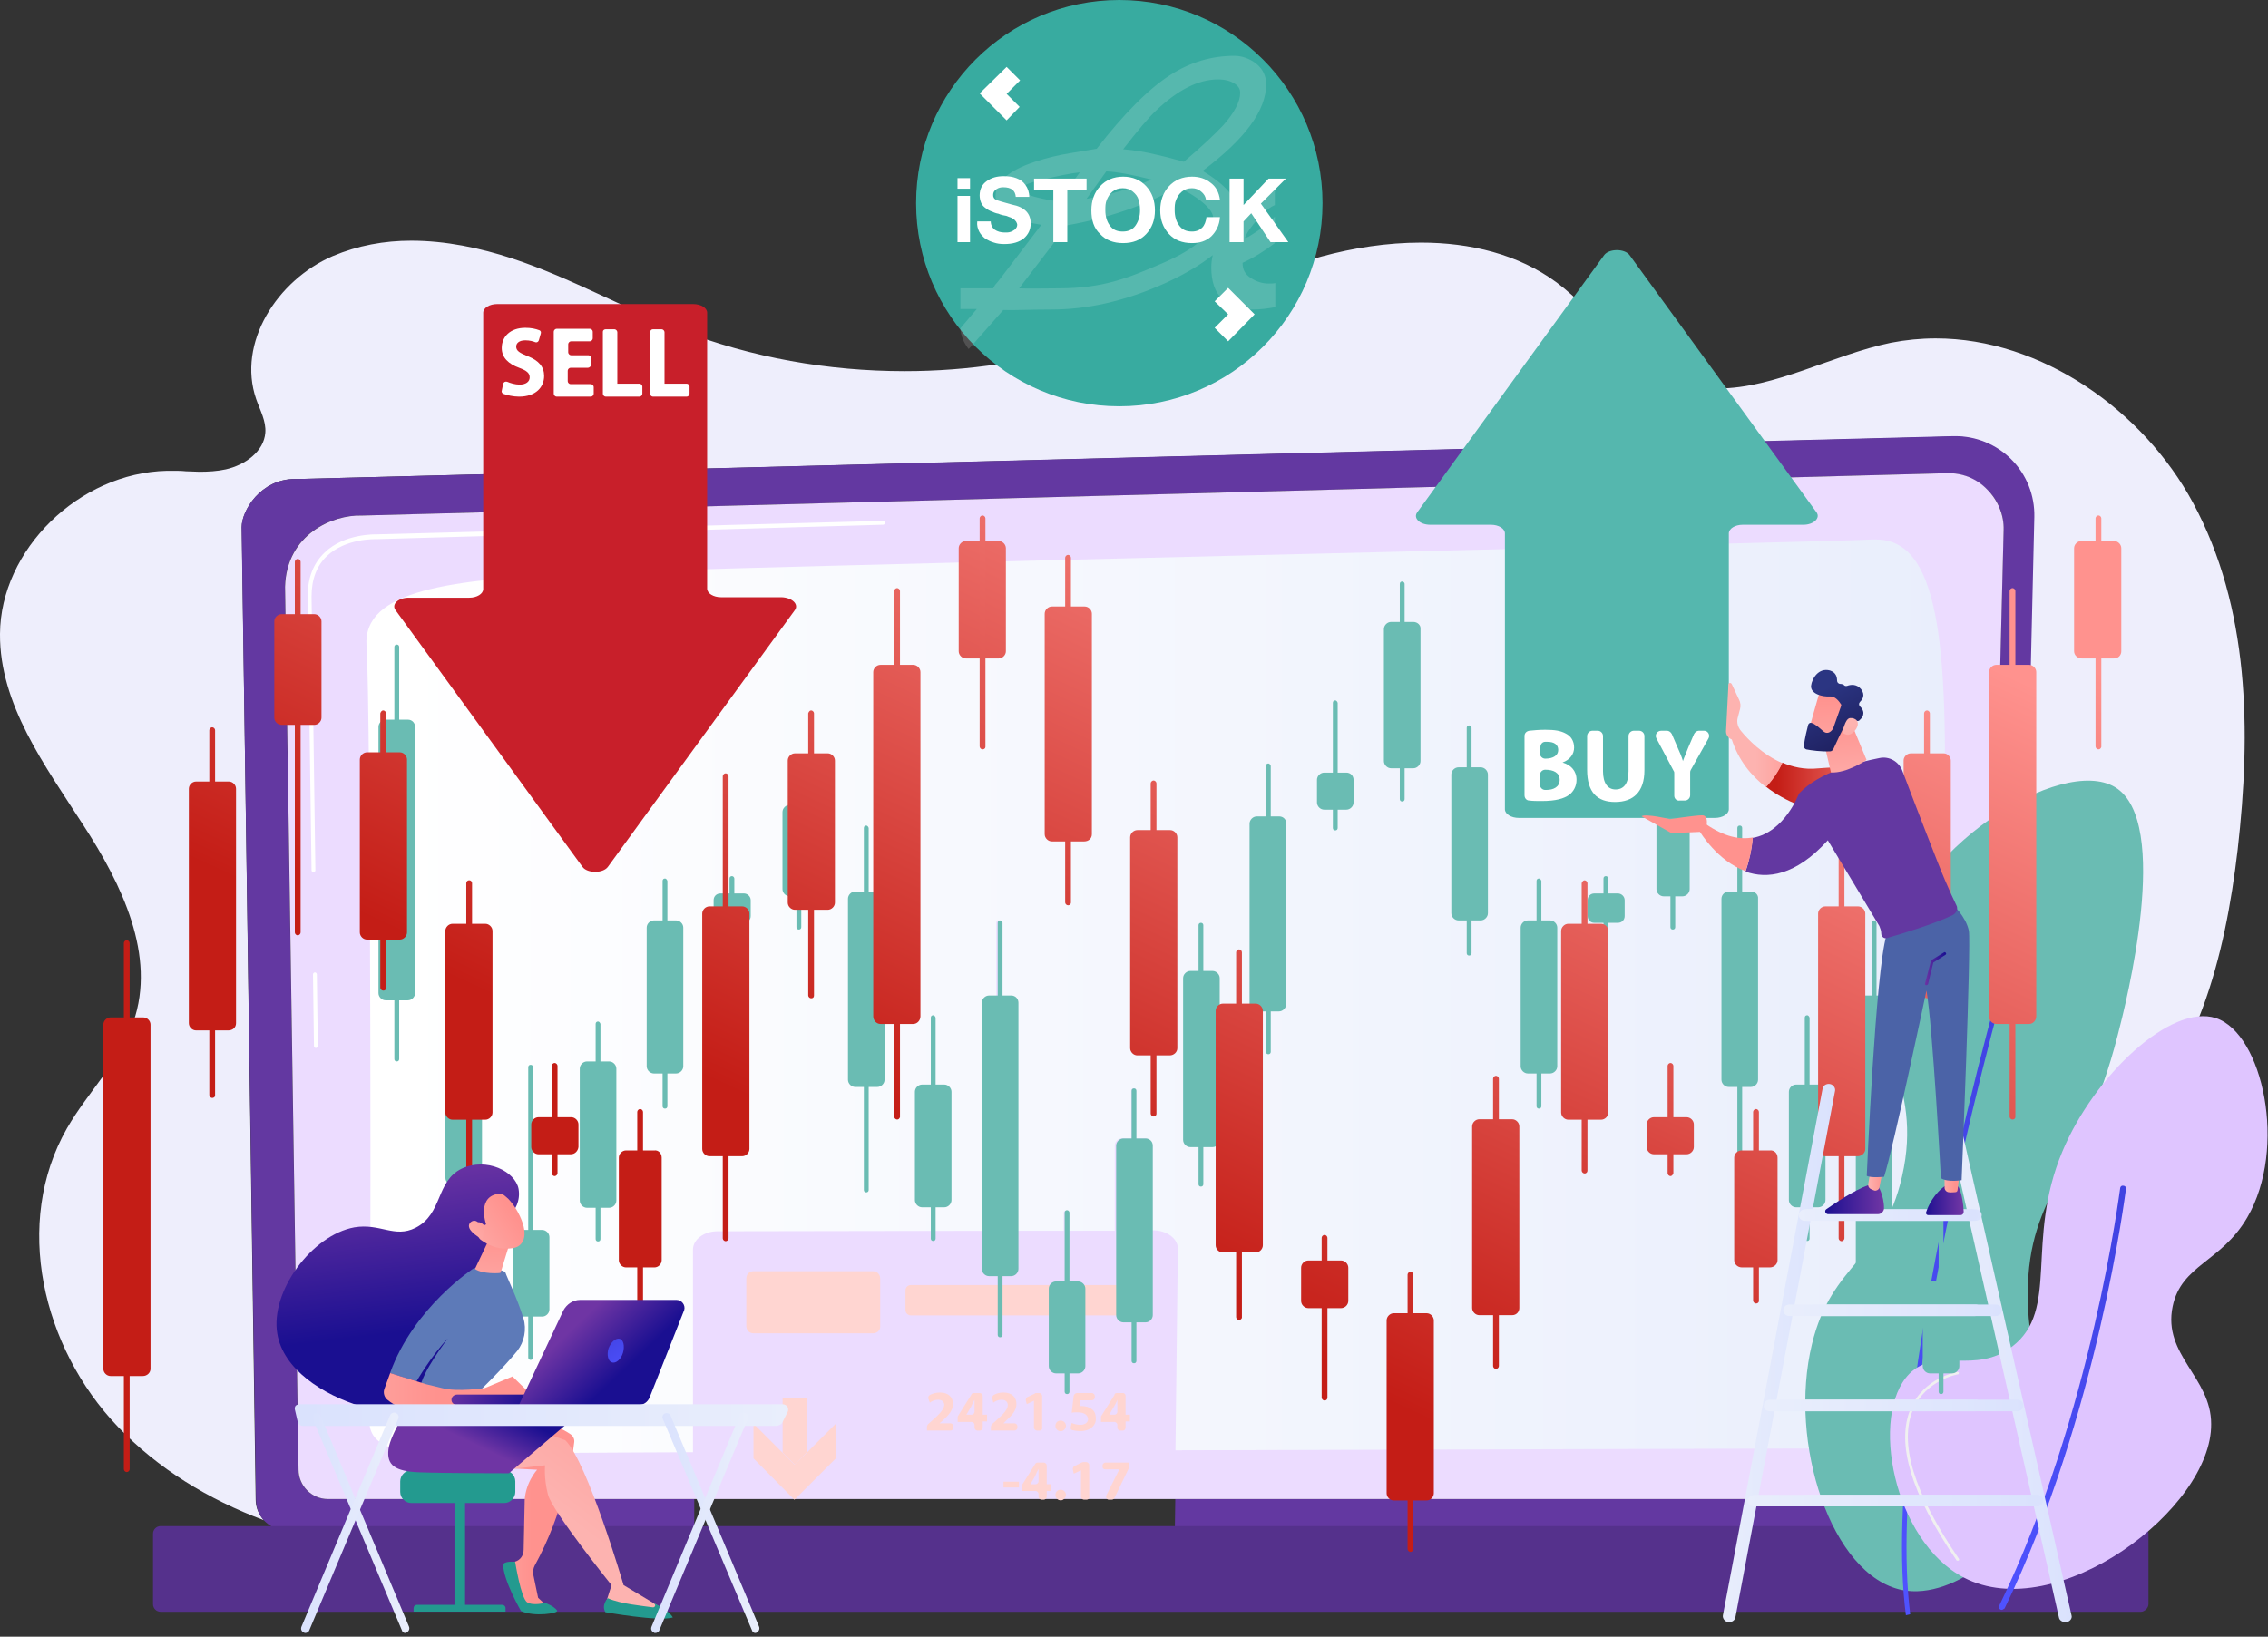 <?xml version="1.0" encoding="utf-8"?>
<!-- Generator: Adobe Illustrator 23.0.0, SVG Export Plug-In . SVG Version: 6.00 Build 0)  -->
<svg version="1.1" id="Layer_1" xmlns="http://www.w3.org/2000/svg" xmlns:xlink="http://www.w3.org/1999/xlink" x="0px" y="0px"
	 viewBox="0 0 471 340" style="enable-background:new 0 0 471 340;" xml:space="preserve">
<rect x="0" y="0" width="471" height="340" fill="#333333" stroke="none"/>
<style type="text/css">
	.st0{fill-rule:evenodd;clip-rule:evenodd;fill:#EEEEFC;}
	.st1{fill-rule:evenodd;clip-rule:evenodd;fill:#38ABA0;}
	.st2{opacity:0.15;fill:#FFFFFF;enable-background:new    ;}
	.st3{fill:#FFFFFF;}
	.st4{enable-background:new    ;}
	.st5{fill-rule:evenodd;clip-rule:evenodd;fill:#6338A1;}
	.st6{fill-rule:evenodd;clip-rule:evenodd;fill:#ECDCFF;}
	.st7{fill-rule:evenodd;clip-rule:evenodd;fill:#FFFFFF;}
	.st8{fill-rule:evenodd;clip-rule:evenodd;fill:url(#Fill-12_1_);}
	.st9{fill-rule:evenodd;clip-rule:evenodd;fill:#55318C;}
	.st10{fill-rule:evenodd;clip-rule:evenodd;fill:#6ABCB3;}
	.st11{fill-rule:evenodd;clip-rule:evenodd;fill:url(#Fill-76_1_);}
	.st12{fill-rule:evenodd;clip-rule:evenodd;fill:url(#Fill-79_1_);}
	.st13{fill-rule:evenodd;clip-rule:evenodd;fill:url(#Fill-82_1_);}
	.st14{fill-rule:evenodd;clip-rule:evenodd;fill:url(#Fill-85_1_);}
	.st15{fill-rule:evenodd;clip-rule:evenodd;fill:url(#Fill-88_1_);}
	.st16{fill-rule:evenodd;clip-rule:evenodd;fill:url(#Fill-91_1_);}
	.st17{fill-rule:evenodd;clip-rule:evenodd;fill:url(#Fill-94_1_);}
	.st18{fill-rule:evenodd;clip-rule:evenodd;fill:url(#Fill-97_1_);}
	.st19{fill-rule:evenodd;clip-rule:evenodd;fill:url(#Fill-100_1_);}
	.st20{fill-rule:evenodd;clip-rule:evenodd;fill:url(#Fill-103_1_);}
	.st21{fill-rule:evenodd;clip-rule:evenodd;fill:url(#Fill-136_1_);}
	.st22{fill-rule:evenodd;clip-rule:evenodd;fill:url(#Fill-139_1_);}
	.st23{fill-rule:evenodd;clip-rule:evenodd;fill:url(#Fill-142_1_);}
	.st24{fill-rule:evenodd;clip-rule:evenodd;fill:url(#Fill-145_1_);}
	.st25{fill-rule:evenodd;clip-rule:evenodd;fill:url(#Fill-148_1_);}
	.st26{fill-rule:evenodd;clip-rule:evenodd;fill:url(#Fill-151_1_);}
	.st27{fill-rule:evenodd;clip-rule:evenodd;fill:url(#Fill-154_1_);}
	.st28{fill-rule:evenodd;clip-rule:evenodd;fill:url(#Fill-157_1_);}
	.st29{fill-rule:evenodd;clip-rule:evenodd;fill:url(#Fill-160_1_);}
	.st30{fill-rule:evenodd;clip-rule:evenodd;fill:url(#Fill-163_1_);}
	.st31{fill-rule:evenodd;clip-rule:evenodd;fill:url(#Fill-169_1_);}
	.st32{fill-rule:evenodd;clip-rule:evenodd;fill:url(#Fill-304_1_);}
	.st33{fill-rule:evenodd;clip-rule:evenodd;fill:url(#Fill-307_1_);}
	.st34{fill-rule:evenodd;clip-rule:evenodd;fill:url(#Fill-310_1_);}
	.st35{fill-rule:evenodd;clip-rule:evenodd;fill:url(#Fill-313_1_);}
	.st36{fill-rule:evenodd;clip-rule:evenodd;fill:url(#Fill-345_1_);}
	.st37{fill-rule:evenodd;clip-rule:evenodd;fill:url(#Fill-348_1_);}
	.st38{fill-rule:evenodd;clip-rule:evenodd;fill:#239A8F;}
	.st39{fill-rule:evenodd;clip-rule:evenodd;fill:url(#Fill-360_1_);}
	.st40{fill-rule:evenodd;clip-rule:evenodd;fill:url(#Fill-366_1_);}
	.st41{fill-rule:evenodd;clip-rule:evenodd;fill:url(#Fill-369_1_);}
	.st42{fill-rule:evenodd;clip-rule:evenodd;fill:url(#Fill-375_1_);}
	.st43{fill-rule:evenodd;clip-rule:evenodd;fill:#5D7AB8;}
	.st44{fill-rule:evenodd;clip-rule:evenodd;fill:url(#Fill-381_1_);}
	.st45{fill-rule:evenodd;clip-rule:evenodd;fill:url(#Fill-384_1_);}
	.st46{fill-rule:evenodd;clip-rule:evenodd;fill:url(#Fill-387_1_);}
	.st47{fill-rule:evenodd;clip-rule:evenodd;fill:url(#Fill-390_1_);}
	.st48{fill-rule:evenodd;clip-rule:evenodd;fill:url(#Fill-393_1_);}
	.st49{fill-rule:evenodd;clip-rule:evenodd;fill:url(#Fill-396_1_);}
	.st50{fill-rule:evenodd;clip-rule:evenodd;fill:url(#Fill-399_1_);}
	.st51{fill-rule:evenodd;clip-rule:evenodd;fill:url(#Fill-402_1_);}
	.st52{fill-rule:evenodd;clip-rule:evenodd;fill:url(#Fill-405_1_);}
	.st53{fill-rule:evenodd;clip-rule:evenodd;fill:url(#Fill-408_1_);}
	.st54{fill-rule:evenodd;clip-rule:evenodd;fill:url(#Fill-411_1_);}
	.st55{fill-rule:evenodd;clip-rule:evenodd;fill:url(#Fill-414_1_);}
	.st56{fill-rule:evenodd;clip-rule:evenodd;fill:url(#Fill-417_1_);}
	.st57{fill-rule:evenodd;clip-rule:evenodd;fill:#C81F2A;}
	.st58{fill-rule:evenodd;clip-rule:evenodd;fill:url(#Fill-19_1_);}
	.st59{fill-rule:evenodd;clip-rule:evenodd;fill:#DFC5FF;}
	.st60{fill-rule:evenodd;clip-rule:evenodd;fill:url(#Fill-23_1_);}
	.st61{fill-rule:evenodd;clip-rule:evenodd;fill:#F0F0F0;}
	.st62{fill-rule:evenodd;clip-rule:evenodd;fill:url(#Fill-106_1_);}
	.st63{fill-rule:evenodd;clip-rule:evenodd;fill:url(#Fill-109_1_);}
	.st64{fill-rule:evenodd;clip-rule:evenodd;fill:url(#Fill-112_1_);}
	.st65{fill-rule:evenodd;clip-rule:evenodd;fill:url(#Fill-115_1_);}
	.st66{fill-rule:evenodd;clip-rule:evenodd;fill:url(#Fill-118_1_);}
	.st67{fill-rule:evenodd;clip-rule:evenodd;fill:url(#Fill-121_1_);}
	.st68{fill-rule:evenodd;clip-rule:evenodd;fill:url(#Fill-124_1_);}
	.st69{fill-rule:evenodd;clip-rule:evenodd;fill:url(#Fill-127_1_);}
	.st70{fill-rule:evenodd;clip-rule:evenodd;fill:url(#Fill-130_1_);}
	.st71{fill-rule:evenodd;clip-rule:evenodd;fill:url(#Fill-133_1_);}
	.st72{fill-rule:evenodd;clip-rule:evenodd;fill:url(#Fill-166_1_);}
	.st73{fill-rule:evenodd;clip-rule:evenodd;fill:url(#Fill-172_1_);}
	.st74{fill-rule:evenodd;clip-rule:evenodd;fill:url(#Fill-175_1_);}
	.st75{fill-rule:evenodd;clip-rule:evenodd;fill:url(#Fill-178_1_);}
	.st76{fill-rule:evenodd;clip-rule:evenodd;fill:url(#Fill-181_1_);}
	.st77{fill-rule:evenodd;clip-rule:evenodd;fill:url(#Fill-184_1_);}
	.st78{fill-rule:evenodd;clip-rule:evenodd;fill:url(#Fill-187_1_);}
	.st79{fill-rule:evenodd;clip-rule:evenodd;fill:url(#Fill-190_1_);}
	.st80{fill-rule:evenodd;clip-rule:evenodd;fill:url(#Fill-193_1_);}
	.st81{fill-rule:evenodd;clip-rule:evenodd;fill:url(#Fill-196_1_);}
	.st82{fill-rule:evenodd;clip-rule:evenodd;fill:url(#Fill-199_1_);}
	.st83{fill-rule:evenodd;clip-rule:evenodd;fill:url(#Fill-202_1_);}
	.st84{fill-rule:evenodd;clip-rule:evenodd;fill:url(#Fill-205_1_);}
	.st85{fill-rule:evenodd;clip-rule:evenodd;fill:url(#Fill-208_1_);}
	.st86{fill-rule:evenodd;clip-rule:evenodd;fill:url(#Fill-211_1_);}
	.st87{fill-rule:evenodd;clip-rule:evenodd;fill:url(#Fill-214_1_);}
	.st88{fill-rule:evenodd;clip-rule:evenodd;fill:url(#Fill-217_1_);}
	.st89{fill-rule:evenodd;clip-rule:evenodd;fill:#55B7AE;}
	.st90{fill-rule:evenodd;clip-rule:evenodd;fill:url(#Fill-226_1_);}
	.st91{fill-rule:evenodd;clip-rule:evenodd;fill:url(#Fill-229_1_);}
	.st92{fill-rule:evenodd;clip-rule:evenodd;fill:url(#Fill-232_1_);}
	.st93{fill-rule:evenodd;clip-rule:evenodd;fill:url(#Fill-235_1_);}
	.st94{fill-rule:evenodd;clip-rule:evenodd;fill:url(#Fill-238_1_);}
	.st95{fill-rule:evenodd;clip-rule:evenodd;fill:url(#Fill-241_1_);}
	.st96{fill-rule:evenodd;clip-rule:evenodd;fill:url(#Fill-244_1_);}
	.st97{fill-rule:evenodd;clip-rule:evenodd;fill:url(#Fill-247_1_);}
	.st98{fill-rule:evenodd;clip-rule:evenodd;fill:url(#Fill-250_1_);}
	.st99{fill-rule:evenodd;clip-rule:evenodd;fill:url(#Fill-253_1_);}
	.st100{fill-rule:evenodd;clip-rule:evenodd;fill:url(#Fill-256_1_);}
	.st101{fill-rule:evenodd;clip-rule:evenodd;fill:url(#Fill-259_1_);}
	.st102{fill-rule:evenodd;clip-rule:evenodd;fill:url(#Fill-262_1_);}
	.st103{fill-rule:evenodd;clip-rule:evenodd;fill:url(#Fill-265_1_);}
	.st104{fill-rule:evenodd;clip-rule:evenodd;fill:#4B63A7;}
	.st105{fill-rule:evenodd;clip-rule:evenodd;fill:url(#Fill-271_1_);}
	.st106{fill-rule:evenodd;clip-rule:evenodd;fill:url(#Fill-274_1_);}
	.st107{fill-rule:evenodd;clip-rule:evenodd;fill:url(#Fill-277_1_);}
	.st108{fill-rule:evenodd;clip-rule:evenodd;fill:url(#Fill-283_1_);}
	.st109{fill-rule:evenodd;clip-rule:evenodd;fill:url(#Fill-286_1_);}
	.st110{fill-rule:evenodd;clip-rule:evenodd;fill:url(#Fill-289_1_);}
	.st111{fill-rule:evenodd;clip-rule:evenodd;fill:url(#Fill-292_1_);}
	.st112{fill-rule:evenodd;clip-rule:evenodd;fill:url(#Fill-295_1_);}
	.st113{fill-rule:evenodd;clip-rule:evenodd;fill:url(#Fill-298_1_);}
	.st114{fill-rule:evenodd;clip-rule:evenodd;fill:url(#Fill-316_1_);}
	.st115{fill-rule:evenodd;clip-rule:evenodd;fill:url(#Fill-319_1_);}
	.st116{fill-rule:evenodd;clip-rule:evenodd;fill:url(#Fill-322_1_);}
	.st117{fill-rule:evenodd;clip-rule:evenodd;fill:url(#Fill-325_1_);}
	.st118{fill-rule:evenodd;clip-rule:evenodd;fill:url(#Fill-328_1_);}
	.st119{fill-rule:evenodd;clip-rule:evenodd;fill:url(#Fill-331_1_);}
	.st120{fill-rule:evenodd;clip-rule:evenodd;fill:url(#Fill-333_1_);}
	.st121{fill-rule:evenodd;clip-rule:evenodd;fill:url(#Fill-336_1_);}
	.st122{fill-rule:evenodd;clip-rule:evenodd;fill:url(#Fill-339_1_);}
	.st123{fill-rule:evenodd;clip-rule:evenodd;fill:url(#Fill-342_1_);}
</style>
<title>1049C13A-80A3-462C-9318-BAAD60C0E964</title>
<g id="Page-1">
	<g id="Landing-Referral-2" transform="translate(-724, -1707)">
		<g id="Stock-image" transform="translate(724, 1707)">
			<g id="Clip-4">
			</g>
			<path id="Fill-3" class="st0" d="M100.4,323.4c-4.5,0-9-0.2-13.4-0.5c-8.7-0.7-17.4-2.3-25.7-4.8h82.9v1.5
				C129.6,321.6,115,323.4,100.4,323.4 M315.8,322.4c-19.7,0-39.5-1.5-59-4.4h115.7c-2.7,0.6-5.5,1.1-8.2,1.4
				C348.2,321.4,332,322.4,315.8,322.4 M54.8,315.8c-11.5-4.3-22-10.7-30.3-19.4c-15.8-16.5-21.8-42.4-10.6-62
				c4.3-7.5,11-13.9,13.8-22.1c4.8-13.8-2.4-28.6-10.4-40.9C9.3,159-0.1,146.3,0,131.7c0.1-17.5,16.4-33.5,34.7-33.9
				c0.4,0,0.7,0,1.1,0c0.9,0,1.9,0,2.8,0.1c0.9,0,1.9,0.1,2.8,0.1c1.8,0,3.7-0.1,5.5-0.5c4-0.9,7.9-3.7,8.2-7.6
				c0.2-2.4-1.1-4.7-1.9-7c-4-11.6,4.3-24.7,15.9-29.7C74.3,51,79.8,50,85.4,50c7.1,0,14.3,1.5,21,3.7c12.1,4,23.1,10.3,35,14.9
				c14.7,5.7,30.6,8.5,46.5,8.5c13.2,0,26.3-2,38.9-5.9c16.2-5.1,31.2-13.4,47.6-17.9c6.6-1.8,13.7-2.9,20.7-2.9
				c10.2,0,20.2,2.4,28.2,8.3c8.7,6.5,14.6,16.9,25,20.6c2.8,1,5.6,1.4,8.5,1.4c11.8,0,23.8-7,35.9-9.5c3.1-0.6,6.2-0.9,9.3-0.9
				c22,0,43.1,15,53.4,34.1c11.8,21.8,12.1,47.6,9.3,72.1c-2.6,22.2-8.4,45.6-25.5,60.7c-6.1,5.4-13.3,9.4-20.3,13.6l3.4-143.3
				c0.1-4.5-1.6-8.8-4.8-12c-3.1-3.1-7.2-4.8-11.6-4.8c-0.1,0-0.3,0-0.4,0L62.1,99.5c-0.3,0-0.5,0-0.8,0c-7.2,0-11.1,6.6-11.1,10
				l2.9,202C53.1,313.1,53.7,314.6,54.8,315.8"/>
			<g id="Group-39" transform="translate(190.249, 0)">
				<circle id="Oval" class="st1" cx="42.2" cy="42.2" r="42.2"/>
				<path id="Shape" class="st2" d="M74.5,42.6v-4.9c-2.2,1-4.6,2.9-7.3,5.8c-0.1,0.2-0.3,0.3-0.4,0.5c-0.1-2.8-2.5-5.6-7.3-8.5
					c8.9-6.7,13.2-12.6,13.2-18c0-1.7-0.7-3.2-2.1-4.3c-1.3-1-2.9-1.6-4.5-1.6c-4.7,0-9.1,1.3-13.2,3.9c-4.7,3-9.8,8.2-15.4,15.4
					c-1.8,0.3-3.6,0.6-5.4,0.9c-2.5,0.4-5,1-7.4,1.8c-5.5,1.8-8.2,4.2-8.2,7.2c0,3.7,5,5.2,9.5,5.9l-8.3,10.9L17,58.5l0,0l-0.6,0.7
					L16,59.9l0,0H9.2v4.3h3.4c-0.8,0.9-2.1,2.5-3.4,4c0.1,1.6,0.7,3,1.7,4.3c0.2-0.2,0.3-0.3,0.5-0.5l6.7-7.6
					c2.1,0.1,5.1-0.1,10-0.1c7.2,0,15.1-1.6,23.9-5.6c4.1-1.9,7.2-3.8,9.6-5.7c-0.2,0.9-0.3,1.7-0.3,2.6c0,5.7,3,8.7,8.6,8.7
					c1.6,0,3.1-0.2,4.7-0.5v-5c-0.4,0.1-0.9,0.1-1.4,0.1c-1.3,0-2.5-0.4-3.6-1.1c-1.3-0.8-1.8-1.8-1.8-3.2c2.4-1.1,4.6-2.5,6.7-4.1
					V45c-1,1.1-2.7,2.5-5.5,4.2c-0.3,0.1-0.5,0.2-0.7,0.2c0.4-1.1,1.3-2.4,2.7-3.9C72.6,43.6,73.8,42.9,74.5,42.6z M49.8,23
					c4.5-4.3,8.8-6.5,12.9-6.5c1.4,0,2.6,0.3,3.5,0.9c1,0.7,1.1,1.4,1.1,1.9c0,1.8-1.2,4.1-3.5,6.7c-1.7,1.8-4.4,4.4-8.2,7.6
					c-1.8-0.5-3.6-1-5.4-1.4c-2.4-0.6-4.8-1-7.2-1.2C46.1,27,48.4,24.3,49.8,23z M39.5,35.6c2.3,0.1,5.4,0.7,9.4,1.7
					c-1.2,0.5-2.6,1.1-4.3,1.7c-3,1-6.1,1.8-9.2,2.3L39.5,35.6z M24.7,40.9c-2.8-0.8-3.3-1.5-3.3-1.5c0-0.1,0.4-1,4.1-1.9
					S32,36,34,35.8l-4.4,6C28.2,41.7,26.6,41.4,24.7,40.9L24.7,40.9z M51.1,54.7c-7,3-12.1,5.2-21.6,5.2c-2.7,0-6,0.1-8.1,0l10-13.1
					c8.5-1.5,16.1-4.1,22.7-7.8c0.7,0.1,2,0.6,4.3,2.2c2.1,1.5,3.3,2.9,3.3,4.1C61.6,48.5,58.1,51.7,51.1,54.7z"/>
				<polygon id="Path" class="st3" points="21.6,16.7 18.8,13.9 13.2,19.4 18.8,25 21.5,22.2 18.8,19.5 				"/>
				<polygon class="st3" points="62,62.6 64.8,59.8 70.3,65.3 64.8,70.9 62,68.1 64.8,65.3 				"/>
				<g class="st4">
					<path class="st3" d="M11.2,39.2H8.6v-2.2h2.6V39.2z M8.6,40.7h2.6v9.6H8.6V40.7z"/>
					<path class="st3" d="M15.5,45.9c0,0.8,0.3,1.4,0.8,1.8c0.6,0.4,1.3,0.6,2.1,0.6c0.4,0,0.8,0,1.1-0.1c0.4-0.1,0.7-0.3,1-0.5
						c0.3-0.3,0.5-0.6,0.5-1c0-0.2-0.1-0.4-0.2-0.6s-0.3-0.3-0.4-0.5c-0.1-0.1-0.4-0.2-0.7-0.4c-0.3-0.1-0.6-0.2-0.8-0.3
						s-0.5-0.1-0.9-0.2c-0.4-0.1-0.7-0.2-0.9-0.3c-0.6-0.1-1-0.3-1.5-0.5s-0.8-0.4-1.2-0.7c-0.4-0.3-0.7-0.6-0.9-1.1s-0.3-1-0.3-1.5
						c0-1.3,0.5-2.3,1.5-3c1-0.7,2.1-1,3.5-1c1,0,1.8,0.1,2.6,0.4c0.8,0.3,1.4,0.7,1.9,1.4c0.5,0.7,0.8,1.5,0.8,2.5h-2.8
						c-0.1-1.3-0.9-2-2.6-2c-0.5,0-1,0.1-1.4,0.4C16.2,39.6,16,40,16,40.5c0,0.5,0.2,0.8,0.6,1c0.4,0.2,1.5,0.5,3.3,1
						c2.6,0.5,3.9,1.8,3.9,3.9c0,1.3-0.5,2.3-1.4,3.1c-1,0.8-2.3,1.2-4.1,1.2c-0.8,0-1.5-0.1-2.1-0.3c-0.7-0.2-1.3-0.5-1.8-0.8
						c-0.5-0.4-1-0.9-1.3-1.5c-0.3-0.6-0.5-1.3-0.4-2.1H15.5z"/>
					<path class="st3" d="M28.5,39.5h-4v-2.4h10.9v2.4h-4v10.8h-2.9V39.5z"/>
					<path class="st3" d="M36.4,43.7c0-2,0.6-3.7,1.8-5c1.2-1.3,2.8-2,4.8-2c2,0,3.6,0.7,4.8,2c1.2,1.3,1.8,3,1.8,5
						c0,2-0.6,3.6-1.8,4.9c-1.2,1.3-2.8,1.9-4.8,1.9c-2,0-3.6-0.6-4.8-1.9C36.9,47.4,36.4,45.7,36.4,43.7z M39.3,43.7
						c0,1.2,0.3,2.3,0.9,3.1c0.6,0.9,1.5,1.3,2.7,1.3c1.2,0,2.1-0.4,2.7-1.3c0.6-0.9,0.9-1.9,0.9-3.1c0-0.8-0.1-1.6-0.3-2.2
						c-0.2-0.7-0.6-1.2-1.2-1.7s-1.2-0.7-2.1-0.7c-0.8,0-1.5,0.2-2.1,0.7s-0.9,1-1.2,1.7S39.3,42.9,39.3,43.7z"/>
					<path class="st3" d="M60.2,41.5c-0.1-0.7-0.4-1.2-1-1.7s-1.2-0.7-1.9-0.7c-0.8,0-1.5,0.2-2.1,0.7s-0.9,1-1.2,1.7
						s-0.3,1.4-0.3,2.2c0,1.2,0.3,2.3,0.9,3.1c0.6,0.9,1.5,1.3,2.7,1.3c0.9,0,1.6-0.3,2.1-0.8c0.5-0.5,0.8-1.3,0.9-2.2h2.8
						c-0.1,1.7-0.8,3-1.8,4c-1.1,1-2.4,1.4-4,1.4c-2,0-3.6-0.6-4.8-1.9c-1.2-1.3-1.8-2.9-1.8-4.9c0-2,0.6-3.7,1.8-5
						c1.2-1.3,2.8-2,4.8-2c1.5,0,2.8,0.4,3.9,1.3c1.1,0.8,1.7,2,1.9,3.5H60.2z"/>
					<path class="st3" d="M65.1,37.1H68v5.5l5.2-5.5h3.6l-5.2,5.2l5.7,8h-3.7l-4-6L68,46v4.3h-2.9V37.1z"/>
				</g>
			</g>
			<g id="Group-8" transform="translate(50.175, 90.602)">
				<g id="Clip-7">
				</g>
				<path id="Fill-6" class="st5" d="M361,227.4H193.8l0.1-6.6h161c3.4,0,6.1-2.8,6.1-6.1l4.9-195.2c0.1-3.2-1.1-6.2-3.4-8.4
					c-2.2-2.2-5.1-3.4-8.1-3.4c-0.1,0-0.2,0-0.3,0L24.9,16.5c-0.2,0-0.3,0-0.5,0c-5.9,0-15.1,4-15.4,14.8l2.8,183.4
					c0,3.4,2.8,6.1,6.1,6.1H94v6.6H9.5c-1.9,0-3.7-0.9-4.9-2.2c-1-1.1-1.6-2.6-1.6-4.3l-3-202c0-3.4,3.9-10,11.1-10
					c0.3,0,0.5,0,0.8,0L355.5,0c0.1,0,0.3,0,0.4,0c4.3,0,8.5,1.7,11.6,4.8c3.2,3.2,4.9,7.5,4.8,12L367.5,221
					C367.5,224.5,364.5,227.4,361,227.4"/>
			</g>
			<path id="Fill-9" class="st6" d="M405.1,311.4h-337c-3.4,0-6.1-2.8-6.1-6.1l-2.8-183.4c0.3-11,10-15,15.9-14.8l329.2-8.8
				c3.2-0.1,6.2,1.1,8.4,3.4c2.2,2.2,3.5,5.3,3.4,8.4l-4.9,195.2C411.2,308.7,408.4,311.4,405.1,311.4z"/>
			<path id="Fill-10" class="st7" d="M65.6,217.7c-0.2,0-0.4-0.2-0.4-0.4L65,202.4c0-0.2,0.2-0.4,0.4-0.4c0.2,0,0.4,0.2,0.4,0.4
				l0.2,14.9C66,217.5,65.8,217.7,65.6,217.7L65.6,217.7"/>
			<path id="Fill-11" class="st7" d="M65.1,181.2c-0.2,0-0.4-0.2-0.4-0.4l-0.8-57c0-3.8,1.2-6.8,3.5-9c4.1-4,10.6-3.8,10.9-3.8
				l105.1-2.8c0.2,0,0.4,0.2,0.4,0.4c0,0.2-0.2,0.4-0.4,0.4l-105.2,3c-0.3,0-6.4-0.2-10.3,3.5c-2.1,2-3.2,4.8-3.2,8.4l0.8,56.9
				C65.5,181,65.3,181.2,65.1,181.2L65.1,181.2"/>
			<g id="Group-14" transform="translate(76.112, 112.075)">
				<g id="Clip-13">
				</g>
				
					<linearGradient id="Fill-12_1_" gradientUnits="userSpaceOnUse" x1="-2672.512" y1="-0.868" x2="-2671.512" y2="-0.868" gradientTransform="matrix(327.802 0 0 190.088 876054.312 260.011)">
					<stop  offset="0" style="stop-color:#FFFFFF"/>
					<stop  offset="1" style="stop-color:#E9EEFC"/>
				</linearGradient>
				<path id="Fill-12" class="st8" d="M18.5,190.1c-12.6,0-18-1.8-17.9-7.1C1,167.9,0.9,33.7,0,22.1C-0.8,10.5,17.2,8.3,44.9,7
					s261.6-6.5,267.6-7c0.3,0,0.7,0,1,0c12.7,0,15.3,20.3,14,63.1c-1,33-2.7,87.3-3.5,112.3c-0.2,7.4-6.3,13.3-13.8,13.4
					c-25.7,0.1-84.5,0.2-142.2,0.4l0.5-41.9c0-2.1-2.3-3.8-5.2-3.8l0,0h-0.1v-17.6c0-0.8-0.7-1.5-1.5-1.5h-1.9v-9.9
					c0-0.3-0.2-0.5-0.5-0.5s-0.5,0.2-0.5,0.5v9.9h-1.9c-0.8,0-1.5,0.7-1.5,1.5v17.7h-9.6v-3.7c0-0.3-0.2-0.5-0.5-0.5
					s-0.5,0.2-0.5,0.5v3.7h-13v-64c0-0.3-0.2-0.5-0.5-0.5s-0.5,0.2-0.5,0.5v64l-57.9,0.1c-2.8,0-5.1,1.7-5.1,3.8v42.1
					c-23.8,0.1-40.5,0.2-44.1,0.4C22,190.1,20.2,190.1,18.5,190.1"/>
			</g>
			<g id="Group-17" transform="translate(31.678, 317.024)">
				<g id="Clip-16">
				</g>
				<path id="Fill-15" class="st9" d="M412.9,17.8H1.7c-0.9,0-1.6-0.7-1.6-1.6V1.6C0.1,0.7,0.8,0,1.7,0h411.2c0.9,0,1.6,0.7,1.6,1.6
					v14.6C414.5,17,413.7,17.8,412.9,17.8"/>
			</g>
			<path id="Fill-28" class="st10" d="M82.4,133.9c-0.3,0-0.5,0.2-0.5,0.5V220c0,0.3,0.2,0.5,0.5,0.5s0.5-0.2,0.5-0.5v-85.6
				C82.9,134.1,82.7,133.9,82.4,133.9"/>
			<path id="Fill-29" class="st10" d="M84.7,149.5h-4.6c-0.8,0-1.5,0.7-1.5,1.5v55.3c0,0.8,0.7,1.5,1.5,1.5h4.6
				c0.8,0,1.5-0.7,1.5-1.5V151C86.2,150.2,85.6,149.5,84.7,149.5"/>
			<path id="Fill-30" class="st10" d="M96.3,194.7c-0.3,0-0.5,0.2-0.5,0.5v59.4c0,0.3,0.2,0.5,0.5,0.5s0.5-0.2,0.5-0.5v-59.4
				C96.8,194.9,96.6,194.7,96.3,194.7"/>
			<path id="Fill-31" class="st10" d="M98.6,205.7H94c-0.8,0-1.5,0.7-1.5,1.5v37.5c0,0.8,0.7,1.5,1.5,1.5h4.6c0.8,0,1.5-0.7,1.5-1.5
				v-37.5C100.2,206.4,99.5,205.7,98.6,205.7"/>
			<path id="Fill-32" class="st10" d="M110.2,221.2c-0.3,0-0.5,0.2-0.5,0.5V282c0,0.3,0.2,0.5,0.5,0.5s0.5-0.2,0.5-0.5v-60.3
				C110.7,221.4,110.5,221.2,110.2,221.2"/>
			<path id="Fill-33" class="st10" d="M112.6,255.5H108c-0.8,0-1.5,0.7-1.5,1.5v15c0,0.8,0.7,1.5,1.5,1.5h4.6c0.8,0,1.5-0.7,1.5-1.5
				v-15C114.1,256.2,113.4,255.5,112.6,255.5"/>
			<path id="Fill-34" class="st10" d="M124.2,212.2c-0.3,0-0.5,0.2-0.5,0.5v44.7c0,0.3,0.2,0.5,0.5,0.5s0.5-0.2,0.5-0.5v-44.7
				C124.6,212.4,124.4,212.2,124.2,212.2"/>
			<path id="Fill-35" class="st10" d="M126.5,220.5h-4.6c-0.8,0-1.5,0.7-1.5,1.5v27.4c0,0.8,0.7,1.5,1.5,1.5h4.6
				c0.8,0,1.5-0.7,1.5-1.5V222C128,221.2,127.3,220.5,126.5,220.5"/>
			<path id="Fill-36" class="st10" d="M138.1,182.5c-0.3,0-0.5,0.2-0.5,0.5v46.8c0,0.3,0.2,0.5,0.5,0.5s0.5-0.2,0.5-0.5V183
				C138.5,182.7,138.3,182.5,138.1,182.5"/>
			<path id="Fill-37" class="st10" d="M140.4,191.2h-4.6c-0.8,0-1.5,0.7-1.5,1.5v28.8c0,0.8,0.7,1.5,1.5,1.5h4.6
				c0.8,0,1.5-0.7,1.5-1.5v-28.8C141.9,191.9,141.2,191.2,140.4,191.2"/>
			<path id="Fill-48" class="st10" d="M152,182c-0.3,0-0.5,0.2-0.5,0.5V200c0,0.3,0.2,0.5,0.5,0.5s0.5-0.2,0.5-0.5v-17.5
				C152.5,182.3,152.3,182,152,182"/>
			<path id="Fill-49" class="st10" d="M154.5,185.6h-4.9c-0.8,0-1.4,0.6-1.4,1.4v3.3c0,0.8,0.6,1.4,1.4,1.4h4.9
				c0.8,0,1.4-0.6,1.4-1.4V187C155.9,186.2,155.2,185.6,154.5,185.6"/>
			<path id="Fill-50" class="st10" d="M165.9,161.3c-0.3,0-0.5,0.2-0.5,0.5v30.8c0,0.3,0.2,0.5,0.5,0.5s0.5-0.2,0.5-0.5v-30.8
				C166.4,161.5,166.2,161.3,165.9,161.3"/>
			<path id="Fill-51" class="st10" d="M167.9,167.2H164c-0.8,0-1.5,0.7-1.5,1.5v16c0,0.8,0.7,1.5,1.5,1.5h3.9c0.8,0,1.5-0.7,1.5-1.5
				v-16C169.4,167.9,168.7,167.2,167.9,167.2"/>
			<path id="Fill-52" class="st10" d="M179.9,171.5c-0.3,0-0.5,0.2-0.5,0.5v75.2c0,0.3,0.2,0.5,0.5,0.5s0.5-0.2,0.5-0.5V172
				C180.3,171.7,180.1,171.5,179.9,171.5"/>
			<path id="Fill-53" class="st10" d="M182.2,185.2h-4.6c-0.8,0-1.5,0.7-1.5,1.5v37.6c0,0.8,0.7,1.5,1.5,1.5h4.6
				c0.8,0,1.5-0.7,1.5-1.5v-37.6C183.7,185.9,183,185.2,182.2,185.2"/>
			<path id="Fill-54" class="st10" d="M193.8,210.9c-0.3,0-0.5,0.2-0.5,0.5v45.9c0,0.3,0.2,0.5,0.5,0.5s0.5-0.2,0.5-0.5v-45.9
				C194.2,211.1,194,210.9,193.8,210.9"/>
			<path id="Fill-55" class="st10" d="M196.1,225.3h-4.6c-0.8,0-1.5,0.7-1.5,1.5v22.5c0,0.8,0.7,1.5,1.5,1.5h4.6
				c0.8,0,1.5-0.7,1.5-1.5v-22.5C197.6,226,196.9,225.3,196.1,225.3"/>
			<g id="Group-78" transform="translate(25.725, 195.203)">
				<g id="Clip-77">
				</g>
				
					<linearGradient id="Fill-76_1_" gradientUnits="userSpaceOnUse" x1="-402.301" y1="-2.453" x2="-402.293" y2="-4.082" gradientTransform="matrix(1.161 0 0 110.449 467.836 260.107)">
					<stop  offset="0" style="stop-color:#C41D16"/>
					<stop  offset="1" style="stop-color:#FF928E"/>
				</linearGradient>
				<path id="Fill-76" class="st11" d="M0.6,110.6c-0.3,0-0.6-0.3-0.6-0.6V0.7c0-0.3,0.3-0.6,0.6-0.6s0.6,0.3,0.6,0.6V110
					C1.2,110.3,0.9,110.6,0.6,110.6"/>
			</g>
			<g id="Group-81" transform="translate(21.261, 211.148)">
				<g id="Clip-80">
				</g>
				
					<linearGradient id="Fill-79_1_" gradientUnits="userSpaceOnUse" x1="-2312.384" y1="-3.853" x2="-2312.238" y2="-6.266" gradientTransform="matrix(9.815 0 0 74.538 22700.744 260.128)">
					<stop  offset="0" style="stop-color:#C41D16"/>
					<stop  offset="1" style="stop-color:#FF928E"/>
				</linearGradient>
				<path id="Fill-79" class="st12" d="M8.4,74.7H1.7c-0.8,0-1.5-0.7-1.5-1.5V1.7c0-0.8,0.7-1.5,1.5-1.5h6.8c0.8,0,1.5,0.7,1.5,1.5
					v71.5C10,74,9.3,74.7,8.4,74.7"/>
			</g>
			<g id="Group-84" transform="translate(43.371, 150.981)">
				<g id="Clip-83">
				</g>
				
					<linearGradient id="Fill-82_1_" gradientUnits="userSpaceOnUse" x1="-437.618" y1="-2.995" x2="-437.602" y2="-5.331" gradientTransform="matrix(1.161 0 0 77.026 508.951 260.099)">
					<stop  offset="0" style="stop-color:#C41D16"/>
					<stop  offset="1" style="stop-color:#FF928E"/>
				</linearGradient>
				<path id="Fill-82" class="st13" d="M0.7,77.1c-0.3,0-0.6-0.3-0.6-0.6V0.7c0-0.3,0.3-0.6,0.6-0.6s0.6,0.3,0.6,0.6v75.9
					C1.3,76.9,1,77.1,0.7,77.1"/>
			</g>
			<g id="Group-87" transform="translate(39.119, 162.249)">
				<g id="Clip-86">
				</g>
				
					<linearGradient id="Fill-85_1_" gradientUnits="userSpaceOnUse" x1="-2348.142" y1="-4.68" x2="-2347.838" y2="-8.154" gradientTransform="matrix(9.815 0 0 51.743 23051.207 260.091)">
					<stop  offset="0" style="stop-color:#C41D16"/>
					<stop  offset="1" style="stop-color:#FF928E"/>
				</linearGradient>
				<path id="Fill-85" class="st14" d="M8.3,51.8H1.6c-0.8,0-1.5-0.7-1.5-1.5V1.6c0-0.8,0.7-1.5,1.5-1.5h6.8c0.8,0,1.5,0.7,1.5,1.5
					v48.7C9.9,51.2,9.2,51.8,8.3,51.8"/>
			</g>
			<g id="Group-90" transform="translate(61.23, 115.902)">
				<g id="Clip-89">
				</g>
				
					<linearGradient id="Fill-88_1_" gradientUnits="userSpaceOnUse" x1="-473.351" y1="-2.493" x2="-473.336" y2="-4.795" gradientTransform="matrix(1.161 0 0 78.191 550.348 260.16)">
					<stop  offset="0" style="stop-color:#C41D16"/>
					<stop  offset="1" style="stop-color:#FF928E"/>
				</linearGradient>
				<path id="Fill-88" class="st15" d="M0.6,78.4c-0.3,0-0.6-0.3-0.6-0.6v-77c0-0.3,0.3-0.6,0.6-0.6s0.6,0.3,0.6,0.6v77
					C1.2,78.1,0.9,78.4,0.6,78.4"/>
			</g>
			<g id="Group-93" transform="translate(56.765, 127.382)">
				<g id="Clip-92">
				</g>
				
					<linearGradient id="Fill-91_1_" gradientUnits="userSpaceOnUse" x1="-2383.784" y1="-9.078" x2="-2382.252" y2="-16.872" gradientTransform="matrix(9.815 0 0 23.049 23397.711 260.101)">
					<stop  offset="0" style="stop-color:#C41D16"/>
					<stop  offset="1" style="stop-color:#FF928E"/>
				</linearGradient>
				<path id="Fill-91" class="st16" d="M8.5,23.2H1.7c-0.8,0-1.5-0.7-1.5-1.5v-20c0-0.8,0.7-1.5,1.5-1.5h6.8c0.8,0,1.5,0.7,1.5,1.5
					v20C10,22.5,9.3,23.2,8.5,23.2"/>
			</g>
			<g id="Group-96" transform="translate(78.876, 147.58)">
				<g id="Clip-95">
				</g>
				
					<linearGradient id="Fill-94_1_" gradientUnits="userSpaceOnUse" x1="-509.128" y1="-3.711" x2="-509.1" y2="-6.804" gradientTransform="matrix(1.162 0 0 58.193 592.152 260.048)">
					<stop  offset="0" style="stop-color:#C41D16"/>
					<stop  offset="1" style="stop-color:#FF928E"/>
				</linearGradient>
				<path id="Fill-94" class="st17" d="M0.7,58.2c-0.3,0-0.6-0.3-0.6-0.6v-57C0.2,0.3,0.4,0,0.7,0s0.6,0.3,0.6,0.6v57
					C1.3,58,1.1,58.2,0.7,58.2"/>
			</g>
			<g id="Group-99" transform="translate(74.624, 156.084)">
				<g id="Clip-98">
				</g>
				
					<linearGradient id="Fill-97_1_" gradientUnits="userSpaceOnUse" x1="-2419.216" y1="-5.778" x2="-2418.678" y2="-10.399" gradientTransform="matrix(9.815 0 0 38.898 23748.174 260.156)">
					<stop  offset="0" style="stop-color:#C41D16"/>
					<stop  offset="1" style="stop-color:#FF928E"/>
				</linearGradient>
				<path id="Fill-97" class="st18" d="M8.4,39.1H1.6c-0.8,0-1.5-0.7-1.5-1.5V1.7c0-0.8,0.7-1.5,1.5-1.5h6.8c0.8,0,1.5,0.7,1.5,1.5
					v35.9C9.9,38.4,9.2,39.1,8.4,39.1"/>
			</g>
			<g id="Group-102" transform="translate(96.734, 182.872)">
				<g id="Clip-101">
				</g>
				
					<linearGradient id="Fill-100_1_" gradientUnits="userSpaceOnUse" x1="-544.767" y1="-3.912" x2="-544.741" y2="-6.869" gradientTransform="matrix(1.162 0 0 60.845 633.558 260.037)">
					<stop  offset="0" style="stop-color:#C41D16"/>
					<stop  offset="1" style="stop-color:#FF928E"/>
				</linearGradient>
				<path id="Fill-100" class="st19" d="M0.7,60.9c-0.3,0-0.6-0.3-0.6-0.6V0.6C0.1,0.3,0.3,0,0.7,0s0.6,0.3,0.6,0.6v59.7
					C1.2,60.6,1,60.9,0.7,60.9"/>
			</g>
			<g id="Group-105" transform="translate(92.482, 191.801)">
				<g id="Clip-104">
				</g>
				
					<linearGradient id="Fill-103_1_" gradientUnits="userSpaceOnUse" x1="-2454.874" y1="-6.073" x2="-2454.382" y2="-10.489" gradientTransform="matrix(9.815 0 0 40.707 24099.197 260.091)">
					<stop  offset="0" style="stop-color:#C41D16"/>
					<stop  offset="1" style="stop-color:#FF928E"/>
				</linearGradient>
				<path id="Fill-103" class="st20" d="M8.3,40.8H1.5c-0.8,0-1.5-0.7-1.5-1.5V1.6c0-0.8,0.7-1.5,1.5-1.5h6.8c0.8,0,1.5,0.7,1.5,1.5
					v37.7C9.8,40.1,9.1,40.8,8.3,40.8"/>
			</g>
			<g id="Group-138" transform="translate(114.38, 220.715)">
				<g id="Clip-137">
				</g>
				
					<linearGradient id="Fill-136_1_" gradientUnits="userSpaceOnUse" x1="-579.607" y1="-11.339" x2="-579.432" y2="-19.015" gradientTransform="matrix(1.161 0 0 23.444 673.976 260.127)">
					<stop  offset="0" style="stop-color:#C41D16"/>
					<stop  offset="1" style="stop-color:#FF928E"/>
				</linearGradient>
				<path id="Fill-136" class="st21" d="M0.8,23.6c-0.3,0-0.6-0.3-0.6-0.6V0.7c0-0.3,0.3-0.6,0.6-0.6s0.6,0.3,0.6,0.6V23
					C1.4,23.3,1.1,23.6,0.8,23.6"/>
			</g>
			<g id="Group-141" transform="translate(110.128, 231.983)">
				<g id="Clip-140">
				</g>
				
					<linearGradient id="Fill-139_1_" gradientUnits="userSpaceOnUse" x1="-2489.229" y1="-34.78" x2="-2480.803" y2="-49.148" gradientTransform="matrix(9.815 0 0 7.724 24445.707 260.05)">
					<stop  offset="0" style="stop-color:#C41D16"/>
					<stop  offset="1" style="stop-color:#FF928E"/>
				</linearGradient>
				<path id="Fill-139" class="st22" d="M8.4,7.8H1.7c-0.8,0-1.5-0.7-1.5-1.5V1.6c0-0.8,0.7-1.5,1.5-1.5h6.8c0.8,0,1.5,0.7,1.5,1.5
					v4.7C9.9,7.1,9.3,7.8,8.4,7.8"/>
			</g>
			<g id="Group-144" transform="translate(132.239, 230.282)">
				<g id="Clip-143">
				</g>
				
					<linearGradient id="Fill-142_1_" gradientUnits="userSpaceOnUse" x1="-615.346" y1="-6.568" x2="-615.287" y2="-11.019" gradientTransform="matrix(1.161 0 0 40.421 715.372 260.109)">
					<stop  offset="0" style="stop-color:#C41D16"/>
					<stop  offset="1" style="stop-color:#FF928E"/>
				</linearGradient>
				<path id="Fill-142" class="st23" d="M0.7,40.5c-0.3,0-0.6-0.3-0.6-0.6V0.7c0-0.3,0.3-0.6,0.6-0.6s0.6,0.3,0.6,0.6V40
					C1.3,40.3,1,40.5,0.7,40.5"/>
			</g>
			<g id="Group-147" transform="translate(128.412, 238.786)">
				<g id="Clip-146">
				</g>
				
					<linearGradient id="Fill-145_1_" gradientUnits="userSpaceOnUse" x1="-2500.841" y1="-11.248" x2="-2499.593" y2="-18.627" gradientTransform="matrix(8.924 0 0 24.345 22322.668 260.145)">
					<stop  offset="0" style="stop-color:#C41D16"/>
					<stop  offset="1" style="stop-color:#FF928E"/>
				</linearGradient>
				<path id="Fill-145" class="st24" d="M7.5,24.5H1.6c-0.8,0-1.5-0.7-1.5-1.5V1.7c0-0.8,0.7-1.5,1.5-1.5h5.9C8.3,0.1,9,0.8,9,1.7
					V23C9,23.8,8.3,24.5,7.5,24.5"/>
			</g>
			<g id="Group-150" transform="translate(150.098, 160.548)">
				<g id="Clip-149">
				</g>
				
					<linearGradient id="Fill-148_1_" gradientUnits="userSpaceOnUse" x1="-651.085" y1="-2.019" x2="-651.075" y2="-3.87" gradientTransform="matrix(1.161 0 0 97.186 756.769 260.077)">
					<stop  offset="0" style="stop-color:#C41D16"/>
					<stop  offset="1" style="stop-color:#FF928E"/>
				</linearGradient>
				<path id="Fill-148" class="st25" d="M0.6,97.3C0.3,97.3,0,97,0,96.7v-96c0-0.3,0.3-0.6,0.6-0.6s0.6,0.3,0.6,0.6v96
					C1.2,97,0.9,97.3,0.6,97.3"/>
			</g>
			<g id="Group-153" transform="translate(145.633, 188.187)">
				<g id="Clip-152">
				</g>
				
					<linearGradient id="Fill-151_1_" gradientUnits="userSpaceOnUse" x1="-2561.204" y1="-4.291" x2="-2560.902" y2="-7.752" gradientTransform="matrix(9.815 0 0 51.954 25142.106 260.077)">
					<stop  offset="0" style="stop-color:#C41D16"/>
					<stop  offset="1" style="stop-color:#FF928E"/>
				</linearGradient>
				<path id="Fill-151" class="st26" d="M8.5,52H1.7c-0.8,0-1.5-0.7-1.5-1.5V1.6c0-0.8,0.7-1.5,1.5-1.5h6.8c0.8,0,1.5,0.7,1.5,1.5
					v48.9C10,51.3,9.3,52,8.5,52"/>
			</g>
			<g id="Group-156" transform="translate(167.744, 147.58)">
				<g id="Clip-155">
				</g>
				
					<linearGradient id="Fill-154_1_" gradientUnits="userSpaceOnUse" x1="-686.407" y1="-3.045" x2="-686.38" y2="-6.055" gradientTransform="matrix(1.161 0 0 59.784 797.885 260.05)">
					<stop  offset="0" style="stop-color:#C41D16"/>
					<stop  offset="1" style="stop-color:#FF928E"/>
				</linearGradient>
				<path id="Fill-154" class="st27" d="M0.7,59.8c-0.3,0-0.6-0.3-0.6-0.6V0.6C0.2,0.3,0.4,0,0.7,0s0.6,0.3,0.6,0.6v58.6
					C1.3,59.6,1.1,59.8,0.7,59.8"/>
			</g>
			<g id="Group-159" transform="translate(163.492, 156.296)">
				<g id="Clip-158">
				</g>
				
					<linearGradient id="Fill-157_1_" gradientUnits="userSpaceOnUse" x1="-2597.125" y1="-5.883" x2="-2596.358" y2="-11.398" gradientTransform="matrix(9.815 0 0 32.586 25492.568 260.135)">
					<stop  offset="0" style="stop-color:#C41D16"/>
					<stop  offset="1" style="stop-color:#FF928E"/>
				</linearGradient>
				<path id="Fill-157" class="st28" d="M8.4,32.7H1.6c-0.8,0-1.5-0.7-1.5-1.5V1.7c0-0.8,0.7-1.5,1.5-1.5h6.8c0.8,0,1.5,0.7,1.5,1.5
					v29.5C9.9,32,9.2,32.7,8.4,32.7"/>
			</g>
			<g id="Group-162" transform="translate(185.602, 122.067)">
				<g id="Clip-161">
				</g>
				
					<linearGradient id="Fill-160_1_" gradientUnits="userSpaceOnUse" x1="-720.874" y1="-1.356" x2="-720.866" y2="-2.985" gradientTransform="matrix(1.161 0 0 110.45 837.488 260.095)">
					<stop  offset="0" style="stop-color:#C41D16"/>
					<stop  offset="1" style="stop-color:#FF928E"/>
				</linearGradient>
				<path id="Fill-160" class="st29" d="M0.7,110.5c-0.3,0-0.6-0.3-0.6-0.6V0.7c0-0.3,0.3-0.6,0.6-0.6s0.6,0.3,0.6,0.6V110
					C1.2,110.3,1,110.5,0.7,110.5"/>
			</g>
			<g id="Group-165" transform="translate(181.35, 138.012)">
				<g id="Clip-164">
				</g>
				
					<linearGradient id="Fill-163_1_" gradientUnits="userSpaceOnUse" x1="-2632.668" y1="-2.229" x2="-2632.521" y2="-4.642" gradientTransform="matrix(9.815 0 0 74.539 25843.033 260.117)">
					<stop  offset="0" style="stop-color:#C41D16"/>
					<stop  offset="1" style="stop-color:#FF928E"/>
				</linearGradient>
				<path id="Fill-163" class="st30" d="M8.3,74.7H1.5C0.7,74.7,0,74,0,73.1V1.6c0-0.8,0.7-1.5,1.5-1.5h6.8c0.8,0,1.5,0.7,1.5,1.5
					v71.5C9.8,74,9.1,74.7,8.3,74.7"/>
			</g>
			<g id="Group-171" transform="translate(198.996, 112.288)">
				<g id="Clip-170">
				</g>
				
					<linearGradient id="Fill-169_1_" gradientUnits="userSpaceOnUse" x1="-2668.693" y1="-5.85" x2="-2667.326" y2="-13.212" gradientTransform="matrix(9.814 0 0 24.401 26186.906 260.11)">
					<stop  offset="0" style="stop-color:#C41D16"/>
					<stop  offset="1" style="stop-color:#FF928E"/>
				</linearGradient>
				<path id="Fill-169" class="st31" d="M8.4,24.5H1.6c-0.8,0-1.5-0.7-1.5-1.5V1.6c0-0.8,0.7-1.5,1.5-1.5h6.8c0.8,0,1.5,0.7,1.5,1.5
					V23C9.9,23.8,9.2,24.5,8.4,24.5"/>
			</g>
			<g id="Group-306" transform="translate(154.987, 263.873)">
				<g id="Clip-305">
				</g>
				
					<linearGradient id="Fill-304_1_" gradientUnits="userSpaceOnUse" x1="-2747.191" y1="-19.294" x2="-2748.88" y2="-18.568" gradientTransform="matrix(27.848 0 0 12.994 76503.68 260.115)">
					<stop  offset="0" style="stop-color:#FFD5D1"/>
					<stop  offset="1" style="stop-color:#FFDFDE"/>
				</linearGradient>
				<path id="Fill-304" class="st32" d="M26.3,13.1H1.5c-0.9,0-1.5-0.7-1.5-1.5V1.7c0-0.9,0.7-1.5,1.5-1.5h24.8
					c0.9,0,1.5,0.7,1.5,1.5v9.9C27.9,12.4,27.2,13.1,26.3,13.1"/>
			</g>
			<g id="Group-309" transform="translate(187.941, 266.849)">
				<g id="Clip-308">
				</g>
				
					<linearGradient id="Fill-307_1_" gradientUnits="userSpaceOnUse" x1="-2852.434" y1="-40.57" x2="-2853.401" y2="-40.454" gradientTransform="matrix(48.641 0 0 6.312 138720.656 260.108)">
					<stop  offset="0" style="stop-color:#FFD5D1"/>
					<stop  offset="1" style="stop-color:#FFDFDE"/>
				</linearGradient>
				<path id="Fill-307" class="st33" d="M47.6,6.4H1.2c-0.6,0-1.1-0.5-1.1-1.1V1.2c0-0.6,0.5-1.1,1.1-1.1h46.4
					c0.6,0,1.1,0.5,1.1,1.1v4.1C48.7,5.9,48.2,6.4,47.6,6.4"/>
			</g>
			<g id="Group-312" transform="translate(192.405, 289.173)">
				<g id="Clip-311">
				</g>
				
					<linearGradient id="Fill-310_1_" gradientUnits="userSpaceOnUse" x1="-2456.772" y1="-28.764" x2="-2460.916" y2="-23.29" gradientTransform="matrix(5.517 0 0 7.913 13542.109 260.09)">
					<stop  offset="0" style="stop-color:#FFD5D1"/>
					<stop  offset="1" style="stop-color:#FFDFDE"/>
				</linearGradient>
				<path id="Fill-310" class="st34" d="M5,8H0.1V7.2c0-0.2,0.1-0.3,0.2-0.5L1.1,6c1.7-1.5,2.5-2.4,2.6-3.3c0-0.6-0.4-1.1-1.3-1.1
					c-0.7,0-1.3,0.3-1.7,0.6L0.4,1.4c-0.1-0.3,0-0.6,0.3-0.8C1.3,0.3,2,0.1,2.8,0.1c1.8,0,2.7,1,2.7,2.4c0,1.3-0.9,2.3-2.1,3.4
					L2.7,6.5l0,0H5c0.3,0,0.6,0.3,0.6,0.6v0.3C5.6,7.7,5.3,8,5,8"/>
			</g>
			<g id="Group-315" transform="translate(198.784, 289.385)">
				<g id="Clip-314">
				</g>
				
					<linearGradient id="Fill-313_1_" gradientUnits="userSpaceOnUse" x1="-2514.358" y1="-28.862" x2="-2519.101" y2="-23.295" gradientTransform="matrix(6.106 0 0 7.781 15335.403 260.003)">
					<stop  offset="0" style="stop-color:#FFD5D1"/>
					<stop  offset="1" style="stop-color:#FFDFDE"/>
				</linearGradient>
				<path id="Fill-313" class="st35" d="M4.7,7.8H4.2c-0.3,0-0.6-0.3-0.6-0.6V6.6C3.6,6.3,3.3,6,3,6H0.1V5c0-0.1,0-0.2,0.1-0.3
					l2.7-4.3C3,0.1,3.2,0,3.4,0h1.3C5,0,5.3,0.3,5.3,0.6v3.9h0.9v1.4H5.3v1.2C5.3,7.5,5,7.8,4.7,7.8 M3.6,1.4
					C3.3,1.9,3.1,2.3,2.9,2.8l0,0l-1,1.7l0,0H3c0.3,0,0.6-0.3,0.6-0.6V2.8C3.6,2.4,3.6,1.9,3.6,1.4L3.6,1.4"/>
			</g>
			<g id="Group-347" transform="translate(162.429, 290.236)">
				<g id="Clip-346">
				</g>
				
					<linearGradient id="Fill-345_1_" gradientUnits="userSpaceOnUse" x1="-2350.631" y1="-16.757" x2="-2351.856" y2="-13.64" gradientTransform="matrix(5.032 0 0 13.898 11829.096 260.139)">
					<stop  offset="0" style="stop-color:#FFD5D1"/>
					<stop  offset="1" style="stop-color:#FFDFDE"/>
				</linearGradient>
				<polyline id="Fill-345" class="st36" points="2.6,14 0.1,11.5 0.1,0.1 5.1,0.1 5.1,11.5 2.6,14 				"/>
			</g>
			<g id="Group-350" transform="translate(156.476, 295.551)">
				<g id="Clip-349">
				</g>
				
					<linearGradient id="Fill-348_1_" gradientUnits="userSpaceOnUse" x1="-2692.93" y1="-15.649" x2="-2695.686" y2="-13.302" gradientTransform="matrix(17.063 0 0 15.777 45946.051 260.183)">
					<stop  offset="0" style="stop-color:#FFD5D1"/>
					<stop  offset="1" style="stop-color:#FFDFDE"/>
				</linearGradient>
				<polyline id="Fill-348" class="st37" points="8.5,16 0,7.4 0,0.2 6,6.2 8.5,8.7 11.1,6.2 17.1,0.2 17.1,7.4 8.5,16 				"/>
			</g>
			<g id="Group-353" transform="translate(94.183, 310.646)">
				<g id="Clip-352">
				</g>
				<polygon id="Fill-351" class="st38" points="0.2,23.7 2.4,23.7 2.4,0.1 0.2,0.1 				"/>
			</g>
			<g id="Group-356" transform="translate(85.892, 333.181)">
				<g id="Clip-355">
				</g>
				<path id="Fill-354" class="st38" d="M0,1.6h19.1V0.9c0-0.4-0.3-0.7-0.7-0.7H0.7C0.3,0.2,0,0.5,0,0.9V1.6"/>
			</g>
			<g id="Group-359" transform="translate(82.915, 305.331)">
				<g id="Clip-358">
				</g>
				<path id="Fill-357" class="st38" d="M0.2,4.6c0,1.3,1.1,2.3,2.3,2.3h19.3c1.3,0,2.3-1.1,2.3-2.3V2.4c0-1.3-1.1-2.3-2.3-2.3H2.5
					c-1.3,0-2.3,1.1-2.3,2.3L0.2,4.6"/>
			</g>
			<g id="Group-362" transform="translate(103.75, 294.913)">
				<g id="Clip-361">
				</g>
				
					<linearGradient id="Fill-360_1_" gradientUnits="userSpaceOnUse" x1="-2572.076" y1="-6.214" x2="-2573.076" y2="-6.214" gradientTransform="matrix(15.517 0 0 38.721 39917.41 260.061)">
					<stop  offset="0" style="stop-color:#FF928E"/>
					<stop  offset="1" style="stop-color:#FDB3B0"/>
				</linearGradient>
				<path id="Fill-360" class="st39" d="M7.8,0.1c0,0,3.2,0.5,6.9,2.9c0.6,0.4,0.9,1.1,0.8,1.7c-0.4,3.5-2.2,14.7-8.2,25.6
					C7,30.9,6.9,31.5,7,32.2L8,37l1.9,1.8H5.1l-3.3-8.9l1.4-0.4C4.3,29.2,5,28.2,5,27l0.2-9.5c-0.1-4.2,2.6-7.1,2.6-7.1L0,10
					L7.8,0.1"/>
			</g>
			<g id="Group-365" transform="translate(104.388, 324.252)">
				<g id="Clip-364">
				</g>
				<path id="Fill-363" class="st38" d="M11.3,10.3c0.4,0.6-4.8,1.4-7.5,0.1c0,0-3.7-6.4-3.7-9.7c0,0,0.3-0.7,2.5-0.5
					c0,0,1.2,7.6,2.5,8.4s3.7,0.1,3.7,0.1S10.7,9.4,11.3,10.3"/>
			</g>
			<g id="Group-368" transform="translate(104.601, 296.189)">
				<g id="Clip-367">
				</g>
				
					<linearGradient id="Fill-366_1_" gradientUnits="userSpaceOnUse" x1="-2658.794" y1="-7.236" x2="-2659.486" y2="-6.192" gradientTransform="matrix(32.743 0 0 38.405 87096.617 259.999)">
					<stop  offset="0" style="stop-color:#FF928E"/>
					<stop  offset="1" style="stop-color:#FDB3B0"/>
				</linearGradient>
				<path id="Fill-366" class="st40" d="M0.2,9.2c0-0.1,8.4-1,8.4-1s-0.3,2.6,0.6,6.1c0.9,3.5,13.2,18.8,13.2,18.8l-1.3,4.1
					c4,1.4,7.9,1.6,11.8,0.7l-8-4.8c0,0-7.5-25.6-12.1-30.1L4.4,0L0.2,9.2"/>
			</g>
			<g id="Group-371" transform="translate(80.577, 290.448)">
				<g id="Clip-370">
				</g>
				
					<linearGradient id="Fill-369_1_" gradientUnits="userSpaceOnUse" x1="-2619.827" y1="-16.22" x2="-2619.513" y2="-16.499" gradientTransform="matrix(36.682 0 0 15.546 96114.422 260.091)">
					<stop  offset="0" style="stop-color:#6F35A4"/>
					<stop  offset="1" style="stop-color:#1A0F91"/>
				</linearGradient>
				<path id="Fill-369" class="st41" d="M5.3,0.1c0,0-4.8,7.2-5.2,10.5s1.3,4.6,6.4,4.8s18.6,0.2,18.6,0.2l11.6-9.9
					c0,0-8.4-3-10.6-3.9C23.9,1,5.3,0.1,5.3,0.1"/>
			</g>
			<g id="Group-374" transform="translate(125.223, 331.906)">
				<g id="Clip-373">
				</g>
				<path id="Fill-372" class="st38" d="M1,0.1c0,0-1.4,1.4-0.5,2.9c0,0,11,2,14,1.1c0,0-0.6-1.4-4-3l0.2,0.2C11,1.5,10.8,2,10.4,2
					C8.3,1.7,3.7,1.3,1,0.1"/>
			</g>
			<g id="Group-377" transform="translate(57.19, 241.762)">
				<g id="Clip-376">
				</g>
				
					<linearGradient id="Fill-375_1_" gradientUnits="userSpaceOnUse" x1="-2591.748" y1="-5.009" x2="-2591.67" y2="-4.325" gradientTransform="matrix(50.38 0 0 52.08 130596.164 260.133)">
					<stop  offset="0" style="stop-color:#6F35A4"/>
					<stop  offset="1" style="stop-color:#1A0F91"/>
				</linearGradient>
				<path id="Fill-375" class="st42" d="M47.7,12.1c2.3-2.5,3.2-4.5,2.8-6.9C49.8,1.6,43.9-1.4,38.7,1c-5.4,2.6-3.9,9.4-9.6,12.3
					c-4.4,2.2-7.3-1-12.7-0.1c-8.8,1.6-17.5,13.3-16,22.1c2.4,14.5,31.8,21.6,40,13.5C47.6,41.6,36.9,23.6,47.7,12.1"/>
			</g>
			<g id="Group-380" transform="translate(81.002, 263.448)">
				<g id="Clip-379">
				</g>
				<path id="Fill-378" class="st43" d="M18,26.1c0,0,5.6-5.4,8.4-8.9c1.5-1.9,2-4.5,1.3-6.8C26.4,6.2,24.2,1.7,24,1
					c-0.3-1.1-6.6-1-6.6-1S4.9,8.1,0,21.8l5.5,1.7c0,0,3.2-5.5,6.5-8.9c0,0-5.6,7.3-5.7,10.3L18,26.1"/>
			</g>
			<g id="Group-383" transform="translate(98.435, 257.708)">
				<g id="Clip-382">
				</g>
				
					<linearGradient id="Fill-381_1_" gradientUnits="userSpaceOnUse" x1="-2368.554" y1="-38.781" x2="-2368.898" y2="-36.298" gradientTransform="matrix(7.107 0 0 6.743 16837.543 260.032)">
					<stop  offset="0" style="stop-color:#FF928E"/>
					<stop  offset="1" style="stop-color:#FDB3B0"/>
				</linearGradient>
				<path id="Fill-381" class="st44" d="M7.3,0.9C7.2,1.1,5.6,6.6,5.5,6.7C5.3,6.8,1.8,7,0.2,5.9L3,0L7.3,0.9"/>
			</g>
			<g id="Group-386" transform="translate(97.585, 246.865)">
				<g id="Clip-385">
				</g>
				
					<linearGradient id="Fill-384_1_" gradientUnits="userSpaceOnUse" x1="-2498.077" y1="-20.637" x2="-2499.135" y2="-19.845" gradientTransform="matrix(11.273 0 0 12.415 28169.014 260.062)">
					<stop  offset="0" style="stop-color:#FF928E"/>
					<stop  offset="1" style="stop-color:#FDB3B0"/>
				</linearGradient>
				<path id="Fill-384" class="st45" d="M5.4,0.2c0,0,3,1.3,5,5.6s0.5,6.3-1.4,6.6c-1.9,0.3-4.7,0.2-7.7-2.5S1.6-1.3,5.4,0.2"/>
			</g>
			<g id="Group-389" transform="translate(93.545, 243.038)">
				<g id="Clip-388">
				</g>
				
					<linearGradient id="Fill-387_1_" gradientUnits="userSpaceOnUse" x1="-2511.528" y1="-17.018" x2="-2511.312" y2="-14.724" gradientTransform="matrix(12.445 0 0 15.527 31261.566 260.07)">
					<stop  offset="0" style="stop-color:#6F35A4"/>
					<stop  offset="1" style="stop-color:#1A0F91"/>
				</linearGradient>
				<path id="Fill-387" class="st46" d="M7.4,11.3c0,0-2.2-6.3,3.3-6.4l1.3,1c0,0,2-3.5-1.3-5.2S2.3,0.6,0.9,5.1s-0.6,7.5,1.8,9.6
					c2.4,2.2,3.4-0.3,3.4-0.3s-1.3-2-0.8-3.1C5.8,10.2,7,11.5,7,11.5L7.4,11.3"/>
			</g>
			<g id="Group-392" transform="translate(97.372, 253.456)">
				<g id="Clip-391">
				</g>
				
					<linearGradient id="Fill-390_1_" gradientUnits="userSpaceOnUse" x1="-1904.628" y1="-68.385" x2="-1907.648" y2="-65.834" gradientTransform="matrix(3.098 0 0 3.853 5908.188 260.104)">
					<stop  offset="0" style="stop-color:#FF928E"/>
					<stop  offset="1" style="stop-color:#FDB3B0"/>
				</linearGradient>
				<path id="Fill-390" class="st47" d="M3.1,2.4c0,0-1.1-3.2-2.7-2C-1,1.7,1.7,3.4,2.8,4L3.1,2.4"/>
			</g>
			<g id="Group-395" transform="translate(79.726, 285.133)">
				<g id="Clip-394">
				</g>
				
					<linearGradient id="Fill-393_1_" gradientUnits="userSpaceOnUse" x1="-2604.886" y1="-37.529" x2="-2605.886" y2="-37.529" gradientTransform="matrix(30.758 0 0 6.836 80132.625 260.101)">
					<stop  offset="0" style="stop-color:#FF928E"/>
					<stop  offset="1" style="stop-color:#FDB3B0"/>
				</linearGradient>
				<path id="Fill-393" class="st48" d="M30.8,4.8l-4.1-4L21,3.2c0,0-5.7,0.9-9,0C8.7,2.4,8.7,2.4,8.7,2.4L1.3,0.1L0.1,3.4
					c-0.3,0.8,0,1.8,0.7,2.3c0.6,0.5,1.4,1,1.9,1.2c1,0.4,24-0.3,24-0.3L30.8,4.8"/>
			</g>
			<g id="Group-398" transform="translate(93.758, 289.598)">
				<g id="Clip-397">
				</g>
				
					<linearGradient id="Fill-396_1_" gradientUnits="userSpaceOnUse" x1="-2619.082" y1="-118.811" x2="-2618.353" y2="-118.791" gradientTransform="matrix(26.183 0 0 2.179 68572.445 260.088)">
					<stop  offset="0" style="stop-color:#6F35A4"/>
					<stop  offset="1" style="stop-color:#1A0F91"/>
				</linearGradient>
				<path id="Fill-396" class="st49" d="M1.1,2.3L1.1,2.3h24.1c0.6,0,1.1-0.5,1.1-1.1s-0.5-1.1-1.1-1.1h-24C0.5,0.1,0,0.6,0,1.2
					S0.5,2.2,1.1,2.3"/>
			</g>
			<g id="Group-401" transform="translate(107.79, 270.039)">
				<g id="Clip-400">
				</g>
				
					<linearGradient id="Fill-399_1_" gradientUnits="userSpaceOnUse" x1="-2669.646" y1="-11.568" x2="-2669.246" y2="-11.299" gradientTransform="matrix(34.316 0 0 21.807 91620.461 260.007)">
					<stop  offset="0" style="stop-color:#6F35A4"/>
					<stop  offset="1" style="stop-color:#1A0F91"/>
				</linearGradient>
				<path id="Fill-399" class="st50" d="M32.7,0h-20c-1.5,0-2.8,0.9-3.5,2.2L0,21.8h24.9c1,0,1.8-0.6,2.2-1.5l7.2-18.2
					C34.6,1.1,33.8,0,32.7,0"/>
			</g>
			<g id="Group-404" transform="translate(126.074, 277.905)">
				<g id="Clip-403">
				</g>
				
					<linearGradient id="Fill-402_1_" gradientUnits="userSpaceOnUse" x1="-2034.002" y1="-52.566" x2="-2033.149" y2="-50.679" gradientTransform="matrix(3.389 0 0 4.975 6893.207 260.195)">
					<stop  offset="0" style="stop-color:#4042E1"/>
					<stop  offset="1" style="stop-color:#4F52FF"/>
				</linearGradient>
				<path id="Fill-402" class="st51" d="M0.3,2.2C-0.1,3.5,0.2,4.9,1,5.1c0.8,0.3,1.9-0.6,2.3-2s0.1-2.7-0.7-2.9
					C1.8,0,0.8,0.9,0.3,2.2"/>
			</g>
			<g id="Group-407" transform="translate(61.017, 291.511)">
				<g id="Clip-406">
				</g>
				
					<linearGradient id="Fill-405_1_" gradientUnits="userSpaceOnUse" x1="-2625.351" y1="-56.636" x2="-2624.35" y2="-56.636" gradientTransform="matrix(102.417 0 0 4.55 268879.938 260.128)">
					<stop  offset="0" style="stop-color:#DAE2FD"/>
					<stop  offset="1" style="stop-color:#E9EEFC"/>
				</linearGradient>
				<path id="Fill-405" class="st52" d="M0.2,1.2c0-0.2,0-0.5,0.2-0.7s0.5-0.3,0.8-0.3h100.3c0.4,0,0.8,0.2,1,0.5s0.2,0.7,0.1,1
					l-1.1,2.2c-0.2,0.5-0.8,0.8-1.4,0.8H1.9c-0.6,0-1-0.4-1.1-0.9L0.2,1.2"/>
			</g>
			<g id="Group-410" transform="translate(137.341, 293.425)">
				<g id="Clip-409">
				</g>
				
					<linearGradient id="Fill-408_1_" gradientUnits="userSpaceOnUse" x1="-2677.644" y1="-5.189" x2="-2676.644" y2="-5.189" gradientTransform="matrix(20.218 0 0 45.702 54136.305 260.089)">
					<stop  offset="0" style="stop-color:#DAE2FD"/>
					<stop  offset="1" style="stop-color:#E9EEFC"/>
				</linearGradient>
				<path id="Fill-408" class="st53" d="M19.5,45.8c0.1,0,0.2,0,0.3-0.1c0.4-0.2,0.7-0.7,0.5-1.2L1.9,0.6C1.7,0.2,1.2,0,0.7,0.2
					C0.3,0.4,0.1,0.9,0.3,1.3l18.5,43.9C18.9,45.6,19.2,45.8,19.5,45.8"/>
			</g>
			<g id="Group-413" transform="translate(135.003, 293.425)">
				<g id="Clip-412">
				</g>
				
					<linearGradient id="Fill-411_1_" gradientUnits="userSpaceOnUse" x1="-2672.968" y1="-5.19" x2="-2671.968" y2="-5.19" gradientTransform="matrix(20.218 0 0 45.702 54041.746 260.089)">
					<stop  offset="0" style="stop-color:#DAE2FD"/>
					<stop  offset="1" style="stop-color:#E9EEFC"/>
				</linearGradient>
				<path id="Fill-411" class="st54" d="M1.1,45.8c0.3,0,0.7-0.2,0.8-0.5l18.4-44c0.2-0.5,0-1-0.5-1.2c-0.4-0.2-1,0-1.2,0.5
					L0.3,44.5c-0.2,0.5,0,1,0.5,1.2C0.8,45.8,1,45.8,1.1,45.8"/>
			</g>
			<g id="Group-416" transform="translate(64.844, 293.425)">
				<g id="Clip-415">
				</g>
				
					<linearGradient id="Fill-414_1_" gradientUnits="userSpaceOnUse" x1="-2532.649" y1="-5.189" x2="-2531.649" y2="-5.189" gradientTransform="matrix(20.218 0 0 45.702 51204.387 260.089)">
					<stop  offset="0" style="stop-color:#DAE2FD"/>
					<stop  offset="1" style="stop-color:#E9EEFC"/>
				</linearGradient>
				<path id="Fill-414" class="st55" d="M19.3,45.8c0.1,0,0.2,0,0.3-0.1c0.4-0.2,0.7-0.7,0.5-1.2L1.7,0.6C1.5,0.2,1,0,0.5,0.2
					C0.1,0.4-0.1,0.9,0.1,1.3l18.5,43.9C18.7,45.6,19,45.8,19.3,45.8"/>
			</g>
			<g id="Group-419" transform="translate(62.505, 293.425)">
				<g id="Clip-418">
				</g>
				
					<linearGradient id="Fill-417_1_" gradientUnits="userSpaceOnUse" x1="-2527.971" y1="-5.19" x2="-2526.971" y2="-5.19" gradientTransform="matrix(20.218 0 0 45.702 51109.574 260.089)">
					<stop  offset="0" style="stop-color:#DAE2FD"/>
					<stop  offset="1" style="stop-color:#E9EEFC"/>
				</linearGradient>
				<path id="Fill-417" class="st56" d="M0.9,45.8c0.3,0,0.7-0.2,0.8-0.5l18.5-44c0.2-0.5,0-1-0.5-1.2c-0.4-0.2-1,0-1.2,0.5
					L0.1,44.5c-0.2,0.5,0,1,0.5,1.2C0.7,45.8,0.8,45.8,0.9,45.8"/>
			</g>
			<g id="Group-422" transform="translate(81.852, 62.964)">
				<g id="Clip-421">
				</g>
				<path id="Fill-420" class="st57" d="M83.2,63.8l-38.8,53.3c-1,1.4-4.3,1.4-5.3,0L0.3,63.8c-0.9-1.2,0.5-2.6,2.7-2.6h12.6
					c1.6,0,2.9-0.8,2.9-1.8V2c0-1,1.3-1.8,2.9-1.8h40.7C63.7,0.2,65,1,65,2v57.3c0,1,1.3,1.8,2.9,1.8h12.6
					C82.7,61.2,84.1,62.6,83.2,63.8"/>
			</g>
			<path id="Fill-423" class="st7" d="M104.5,79.7c0.1-0.3,0.4-0.5,0.8-0.4c0.7,0.3,1.7,0.6,2.6,0.6c1.3,0,2.1-0.6,2.1-1.5
				s-0.6-1.4-2.2-2c-2.2-0.8-3.6-2.1-3.6-4.1c0-2.4,1.8-4.2,4.9-4.2c1.2,0,2.1,0.2,2.9,0.5c0.3,0.1,0.4,0.4,0.3,0.7l-0.4,1.4
				c-0.1,0.3-0.4,0.5-0.7,0.4c-0.5-0.2-1.2-0.4-2.1-0.4c-1.3,0-1.9,0.6-1.9,1.3c0,0.9,0.7,1.3,2.4,2c2.3,0.9,3.4,2.2,3.4,4.1
				c0,2.3-1.7,4.3-5.2,4.3c-1.2,0-2.5-0.3-3.3-0.6c-0.2-0.1-0.4-0.4-0.3-0.6L104.5,79.7"/>
			<path id="Fill-424" class="st7" d="M122.1,76.4h-3.6c-0.3,0-0.6,0.3-0.6,0.6v2.2c0,0.3,0.3,0.6,0.6,0.6h4.2
				c0.3,0,0.6,0.3,0.6,0.6v1.4c0,0.3-0.3,0.6-0.6,0.6h-7.1c-0.3,0-0.6-0.3-0.6-0.6V68.9c0-0.3,0.3-0.6,0.6-0.6h6.9
				c0.3,0,0.6,0.3,0.6,0.6v1.4c0,0.3-0.3,0.6-0.6,0.6h-3.9c-0.3,0-0.6,0.3-0.6,0.6v1.7c0,0.3,0.3,0.6,0.6,0.6h3.6
				c0.3,0,0.6,0.3,0.6,0.6v1.4C122.7,76.1,122.4,76.4,122.1,76.4"/>
			<path id="Fill-425" class="st7" d="M125.8,68.4h1.8c0.3,0,0.6,0.3,0.6,0.6v10.7h4.6c0.3,0,0.6,0.3,0.6,0.6v1.5
				c0,0.3-0.3,0.6-0.6,0.6h-7c-0.3,0-0.6-0.3-0.6-0.6V68.9C125.2,68.6,125.5,68.4,125.8,68.4"/>
			<path id="Fill-426" class="st7" d="M135.6,68.4h1.8c0.3,0,0.6,0.3,0.6,0.6v10.7h4.6c0.3,0,0.6,0.3,0.6,0.6v1.5
				c0,0.3-0.3,0.6-0.6,0.6h-7c-0.3,0-0.6-0.3-0.6-0.6V68.9C135.1,68.6,135.3,68.4,135.6,68.4"/>
			<path id="Fill-18" class="st10" d="M395,330.3c11.1,2.2,25.4-9.9,30-23.2c4.7-13.7-3.9-19.4-3.9-38.3
				c0.1-21.5,11.3-24.8,18.7-53.8c1.7-6.5,11.3-44.4-0.6-51.5c-11.1-6.6-42.2,12.3-47.7,36.4c-3.9,17.2,8.1,24.4,3.5,44.5
				c-4,17.6-14.6,17.8-18.7,34.8C371.3,299.7,380.3,327.3,395,330.3"/>
			<g id="Group-21" transform="translate(394.803, 199.242)">
				<g id="Clip-20">
				</g>
				
					<linearGradient id="Fill-19_1_" gradientUnits="userSpaceOnUse" x1="-3205.708" y1="-1.905" x2="-3205.742" y2="-0.916" gradientTransform="matrix(22.697 0 0 136.138 72772.484 260.112)">
					<stop  offset="0" style="stop-color:#4042E1"/>
					<stop  offset="1" style="stop-color:#4F52FF"/>
				</linearGradient>
				<path id="Fill-19" class="st58" d="M1,136.3c-3-23.2,2.9-59,8.3-84.9C15.2,23.3,21.9,0.4,22,0.2l0.9,0.3
					c-0.1,0.2-6.7,23.1-12.6,51.1C4.8,77.4-1,113.1,1.9,136.1L1,136.3"/>
			</g>
			<path id="Fill-22" class="st59" d="M407.8,327.7c-14.6-7.6-19.6-33.8-11.3-42.3c5.6-5.7,13.7,0.3,21.4-5.7
				c9.9-7.6,2.6-21.9,10.4-40.5c6.6-15.8,22.6-30.8,31.9-27.7c9.7,3.2,14.9,27,6.5,41.4c-5.4,9.3-13.7,9.8-15.5,18.5
				c-2.1,10.1,8,14.7,8,24.4C459.4,313.4,427.1,337.8,407.8,327.7"/>
			<g id="Group-25" transform="translate(415, 246.227)">
				<g id="Clip-24">
				</g>
				
					<linearGradient id="Fill-23_1_" gradientUnits="userSpaceOnUse" x1="-3261.575" y1="-2.958" x2="-3261.638" y2="-1.942" gradientTransform="matrix(26.364 0 0 88.098 86000.992 260.056)">
					<stop  offset="0" style="stop-color:#4042E1"/>
					<stop  offset="1" style="stop-color:#4F52FF"/>
				</linearGradient>
				<path id="Fill-23" class="st60" d="M0.7,88.2c-0.1,0-0.2,0-0.3-0.1C0.1,88,0,87.6,0.2,87.3C19.5,47.4,25.2,1,25.3,0.6
					c0-0.3,0.3-0.6,0.7-0.5c0.3,0,0.6,0.3,0.5,0.7c-0.1,0.5-5.8,47-25.2,87.1C1.1,88,0.9,88.2,0.7,88.2"/>
			</g>
			<path id="Fill-27" class="st61" d="M406.5,324.2c-0.1,0-0.2,0-0.2-0.1c-9.4-13.7-12.6-24.3-9.5-31.5c2.7-6.4,9.6-7.6,9.7-7.6
				c0.2,0,0.3,0.1,0.3,0.2c0,0.2-0.1,0.3-0.2,0.3s-6.7,1.2-9.3,7.3c-3,7,0.2,17.4,9.5,31c0.1,0.1,0.1,0.3-0.1,0.4
				C406.6,324.2,406.5,324.2,406.5,324.2"/>
			<path id="Fill-38" class="st10" d="M249.4,191.7c-0.3,0-0.5,0.2-0.5,0.5V246c0,0.3,0.2,0.5,0.5,0.5s0.5-0.2,0.5-0.5v-53.8
				C249.9,191.9,249.7,191.7,249.4,191.7"/>
			<path id="Fill-39" class="st10" d="M251.8,201.7h-4.6c-0.8,0-1.5,0.7-1.5,1.5v33.6c0,0.8,0.7,1.5,1.5,1.5h4.6
				c0.8,0,1.5-0.7,1.5-1.5v-33.6C253.3,202.4,252.6,201.7,251.8,201.7"/>
			<path id="Fill-40" class="st10" d="M263.4,158.6c-0.3,0-0.5,0.2-0.5,0.5v59.4c0,0.3,0.2,0.5,0.5,0.5s0.5-0.2,0.5-0.5v-59.4
				C263.8,158.8,263.6,158.6,263.4,158.6"/>
			<path id="Fill-41" class="st10" d="M265.7,169.6H261c-0.8,0-1.5,0.7-1.5,1.5v37.5c0,0.8,0.7,1.5,1.5,1.5h4.6
				c0.8,0,1.5-0.7,1.5-1.5v-37.5C267.2,170.3,266.5,169.6,265.7,169.6"/>
			<path id="Fill-42" class="st10" d="M277.3,145.5c-0.3,0-0.5,0.2-0.5,0.5v26c0,0.3,0.2,0.5,0.5,0.5s0.5-0.2,0.5-0.5v-26
				C277.7,145.7,277.5,145.5,277.3,145.5"/>
			<path id="Fill-43" class="st10" d="M279.6,160.5H275c-0.8,0-1.5,0.7-1.5,1.5v4.7c0,0.8,0.7,1.5,1.5,1.5h4.6
				c0.8,0,1.5-0.7,1.5-1.5V162C281.1,161.2,280.5,160.5,279.6,160.5"/>
			<path id="Fill-44" class="st10" d="M291.2,120.8c-0.3,0-0.5,0.2-0.5,0.5V166c0,0.3,0.2,0.5,0.5,0.5s0.5-0.2,0.5-0.5v-44.7
				C291.7,121.1,291.5,120.8,291.2,120.8"/>
			<path id="Fill-45" class="st10" d="M293.5,129.2h-4.6c-0.8,0-1.5,0.7-1.5,1.5v27.4c0,0.8,0.7,1.5,1.5,1.5h4.6
				c0.8,0,1.5-0.7,1.5-1.5v-27.4C295.1,129.9,294.4,129.2,293.5,129.2"/>
			<path id="Fill-46" class="st10" d="M305.1,150.7c-0.3,0-0.5,0.2-0.5,0.5V198c0,0.3,0.2,0.5,0.5,0.5s0.5-0.2,0.5-0.5v-46.8
				C305.6,150.9,305.4,150.7,305.1,150.7"/>
			<path id="Fill-47" class="st10" d="M307.5,159.4h-4.6c-0.8,0-1.5,0.7-1.5,1.5v28.8c0,0.8,0.7,1.5,1.5,1.5h4.6
				c0.8,0,1.5-0.7,1.5-1.5v-28.8C309,160.1,308.3,159.4,307.5,159.4"/>
			<path id="Fill-56" class="st10" d="M207.7,191.2c-0.3,0-0.5,0.2-0.5,0.5v85.6c0,0.3,0.2,0.5,0.5,0.5s0.5-0.2,0.5-0.5v-85.6
				C208.1,191.4,207.9,191.2,207.7,191.2"/>
			<path id="Fill-57" class="st10" d="M210,206.8h-4.6c-0.8,0-1.5,0.7-1.5,1.5v55.3c0,0.8,0.7,1.5,1.5,1.5h4.6
				c0.8,0,1.5-0.7,1.5-1.5v-55.3C211.5,207.5,210.9,206.8,210,206.8"/>
			<path id="Fill-58" class="st10" d="M221.6,251.4c-0.3,0-0.5,0.2-0.5,0.5v37.2c0,0.3,0.2,0.5,0.5,0.5s0.5-0.2,0.5-0.5v-37.2
				C222.1,251.7,221.9,251.4,221.6,251.4"/>
			<path id="Fill-59" class="st10" d="M223.9,266.2h-4.6c-0.8,0-1.5,0.7-1.5,1.5v16.1c0,0.8,0.7,1.5,1.5,1.5h4.6
				c0.8,0,1.5-0.7,1.5-1.5v-16.1C225.4,266.9,224.7,266.2,223.9,266.2"/>
			<path id="Fill-60" class="st10" d="M319.6,182.5c-0.3,0-0.5,0.2-0.5,0.5v46.8c0,0.3,0.2,0.5,0.5,0.5s0.5-0.2,0.5-0.5V183
				C320,182.7,319.8,182.5,319.6,182.5"/>
			<path id="Fill-61" class="st10" d="M321.9,191.2h-4.6c-0.8,0-1.5,0.7-1.5,1.5v28.8c0,0.8,0.7,1.5,1.5,1.5h4.6
				c0.8,0,1.5-0.7,1.5-1.5v-28.8C323.4,191.9,322.7,191.2,321.9,191.2"/>
			<path id="Fill-62" class="st10" d="M333.5,182c-0.3,0-0.5,0.2-0.5,0.5V200c0,0.3,0.2,0.5,0.5,0.5s0.5-0.2,0.5-0.5v-17.5
				C334,182.3,333.8,182,333.5,182"/>
			<path id="Fill-63" class="st10" d="M336,185.6h-4.9c-0.8,0-1.4,0.6-1.4,1.4v3.3c0,0.8,0.6,1.4,1.4,1.4h4.9c0.8,0,1.4-0.6,1.4-1.4
				V187C337.4,186.2,336.7,185.6,336,185.6"/>
			<path id="Fill-64" class="st10" d="M347.4,161.3c-0.3,0-0.5,0.2-0.5,0.5v30.8c0,0.3,0.2,0.5,0.5,0.5s0.5-0.2,0.5-0.5v-30.8
				C347.9,161.5,347.7,161.3,347.4,161.3"/>
			<path id="Fill-65" class="st10" d="M349.4,167.2h-3.9c-0.8,0-1.5,0.7-1.5,1.5v16c0,0.8,0.7,1.5,1.5,1.5h3.9
				c0.8,0,1.5-0.7,1.5-1.5v-16C350.9,167.9,350.2,167.2,349.4,167.2"/>
			<path id="Fill-66" class="st10" d="M361.3,171.5c-0.3,0-0.5,0.2-0.5,0.5v75.2c0,0.3,0.2,0.5,0.5,0.5s0.5-0.2,0.5-0.5V172
				C361.8,171.7,361.6,171.5,361.3,171.5"/>
			<path id="Fill-67" class="st10" d="M363.7,185.2H359c-0.8,0-1.5,0.7-1.5,1.5v37.6c0,0.8,0.7,1.5,1.5,1.5h4.6
				c0.8,0,1.5-0.7,1.5-1.5v-37.6C365.2,185.9,364.5,185.2,363.7,185.2"/>
			<path id="Fill-68" class="st10" d="M375.3,210.9c-0.3,0-0.5,0.2-0.5,0.5v45.9c0,0.3,0.2,0.5,0.5,0.5s0.5-0.2,0.5-0.5v-45.9
				C375.7,211.1,375.5,210.9,375.3,210.9"/>
			<path id="Fill-69" class="st10" d="M377.6,225.3H373c-0.8,0-1.5,0.7-1.5,1.5v22.5c0,0.8,0.7,1.5,1.5,1.5h4.6
				c0.8,0,1.5-0.7,1.5-1.5v-22.5C379.1,226,378.4,225.3,377.6,225.3"/>
			<path id="Fill-70" class="st10" d="M389.2,191.2c-0.3,0-0.5,0.2-0.5,0.5v85.6c0,0.3,0.2,0.5,0.5,0.5s0.5-0.2,0.5-0.5v-85.6
				C389.6,191.4,389.4,191.2,389.2,191.2"/>
			<path id="Fill-71" class="st10" d="M391.5,206.8h-4.6c-0.8,0-1.5,0.7-1.5,1.5v55.3c0,0.8,0.7,1.5,1.5,1.5h4.6
				c0.8,0,1.5-0.7,1.5-1.5v-55.3C393,207.5,392.4,206.8,391.5,206.8"/>
			<path id="Fill-72" class="st10" d="M403.1,251.4c-0.3,0-0.5,0.2-0.5,0.5v37.2c0,0.3,0.2,0.5,0.5,0.5s0.5-0.2,0.5-0.5v-37.2
				C403.6,251.7,403.4,251.4,403.1,251.4"/>
			<path id="Fill-73" class="st10" d="M405.4,266.2h-4.6c-0.8,0-1.5,0.7-1.5,1.5v16.1c0,0.8,0.7,1.5,1.5,1.5h4.6
				c0.8,0,1.5-0.7,1.5-1.5v-16.1C406.9,266.9,406.2,266.2,405.4,266.2"/>
			<path id="Fill-74" class="st10" d="M235.5,226.1c-0.3,0-0.5,0.2-0.5,0.5v56.1c0,0.3,0.2,0.5,0.5,0.5s0.5-0.2,0.5-0.5v-56.1
				C236,226.3,235.8,226.1,235.5,226.1"/>
			<path id="Fill-75" class="st10" d="M237.9,236.5h-4.6c-0.8,0-1.5,0.7-1.5,1.5v35.2c0,0.8,0.7,1.5,1.5,1.5h4.6
				c0.8,0,1.5-0.7,1.5-1.5V238C239.4,237.1,238.7,236.5,237.9,236.5"/>
			<g id="Group-108" transform="translate(238.965, 162.037)">
				<g id="Clip-107">
				</g>
				
					<linearGradient id="Fill-106_1_" gradientUnits="userSpaceOnUse" x1="-831.605" y1="-2.38" x2="-831.585" y2="-4.958" gradientTransform="matrix(1.163 0 0 69.787 967.666 260.142)">
					<stop  offset="0" style="stop-color:#C41D16"/>
					<stop  offset="1" style="stop-color:#FF928E"/>
				</linearGradient>
				<path id="Fill-106" class="st62" d="M0.6,69.9c-0.3,0-0.6-0.3-0.6-0.6V0.7c0-0.3,0.3-0.6,0.6-0.6s0.6,0.3,0.6,0.6v68.6
					C1.2,69.7,0.9,69.9,0.6,69.9"/>
			</g>
			<g id="Group-111" transform="translate(234.501, 172.241)">
				<g id="Clip-110">
				</g>
				
					<linearGradient id="Fill-109_1_" gradientUnits="userSpaceOnUse" x1="-2739.085" y1="-3.773" x2="-2738.713" y2="-7.614" gradientTransform="matrix(9.816 0 0 46.805 26890.193 260.183)">
					<stop  offset="0" style="stop-color:#C41D16"/>
					<stop  offset="1" style="stop-color:#FF928E"/>
				</linearGradient>
				<path id="Fill-109" class="st63" d="M8.4,47H1.7c-0.8,0-1.5-0.7-1.5-1.5V1.7c0-0.8,0.7-1.5,1.5-1.5h6.8c0.8,0,1.5,0.7,1.5,1.5
					v43.8C10,46.3,9.3,47,8.4,47"/>
			</g>
			<g id="Group-114" transform="translate(256.611, 197.116)">
				<g id="Clip-113">
				</g>
				
					<linearGradient id="Fill-112_1_" gradientUnits="userSpaceOnUse" x1="-862.95" y1="-2.435" x2="-862.934" y2="-4.771" gradientTransform="matrix(1.161 0 0 77.027 1002.409 260.082)">
					<stop  offset="0" style="stop-color:#C41D16"/>
					<stop  offset="1" style="stop-color:#FF928E"/>
				</linearGradient>
				<path id="Fill-112" class="st64" d="M0.7,77.1c-0.3,0-0.6-0.3-0.6-0.6V0.7c0-0.3,0.3-0.6,0.6-0.6s0.6,0.3,0.6,0.6v75.9
					C1.3,76.8,1,77.1,0.7,77.1"/>
			</g>
			<g id="Group-117" transform="translate(252.359, 208.384)">
				<g id="Clip-116">
				</g>
				
					<linearGradient id="Fill-115_1_" gradientUnits="userSpaceOnUse" x1="-2774.68" y1="-3.848" x2="-2774.376" y2="-7.322" gradientTransform="matrix(9.814 0 0 51.743 27234.295 260.074)">
					<stop  offset="0" style="stop-color:#C41D16"/>
					<stop  offset="1" style="stop-color:#FF928E"/>
				</linearGradient>
				<path id="Fill-115" class="st65" d="M8.4,51.8H1.6c-0.8,0-1.5-0.7-1.5-1.5V1.6c0-0.8,0.7-1.5,1.5-1.5h6.8c0.8,0,1.5,0.7,1.5,1.5
					v48.7C9.9,51.1,9.2,51.8,8.4,51.8"/>
			</g>
			<g id="Group-120" transform="translate(274.47, 256.432)">
				<g id="Clip-119">
				</g>
				
					<linearGradient id="Fill-118_1_" gradientUnits="userSpaceOnUse" x1="-902.648" y1="-6.805" x2="-902.566" y2="-12.048" gradientTransform="matrix(1.163 0 0 34.318 1050.284 260.17)">
					<stop  offset="0" style="stop-color:#C41D16"/>
					<stop  offset="1" style="stop-color:#FF928E"/>
				</linearGradient>
				<path id="Fill-118" class="st66" d="M0.6,34.5c-0.3,0-0.6-0.3-0.6-0.6V0.7c0-0.3,0.3-0.6,0.6-0.6s0.6,0.3,0.6,0.6v33.2
					C1.2,34.2,1,34.5,0.6,34.5"/>
			</g>
			<g id="Group-123" transform="translate(270.005, 261.747)">
				<g id="Clip-122">
				</g>
				
					<linearGradient id="Fill-121_1_" gradientUnits="userSpaceOnUse" x1="-2810.665" y1="-24.194" x2="-2802.413" y2="-42.267" gradientTransform="matrix(9.816 0 0 9.922 27587.25 260.097)">
					<stop  offset="0" style="stop-color:#C41D16"/>
					<stop  offset="1" style="stop-color:#FF928E"/>
				</linearGradient>
				<path id="Fill-121" class="st67" d="M8.5,10H1.7c-0.8,0-1.5-0.7-1.5-1.5V1.6c0-0.8,0.7-1.5,1.5-1.5h6.8c0.8,0,1.5,0.7,1.5,1.5
					v6.9C10,9.3,9.3,10,8.5,10"/>
			</g>
			<g id="Group-126" transform="translate(292.116, 264.086)">
				<g id="Clip-125">
				</g>
				
					<linearGradient id="Fill-124_1_" gradientUnits="userSpaceOnUse" x1="-933.905" y1="-3.968" x2="-933.877" y2="-7.06" gradientTransform="matrix(1.161 0 0 58.194 1084.877 260.134)">
					<stop  offset="0" style="stop-color:#C41D16"/>
					<stop  offset="1" style="stop-color:#FF928E"/>
				</linearGradient>
				<path id="Fill-124" class="st68" d="M0.8,58.3c-0.3,0-0.6-0.3-0.6-0.6v-57c0-0.3,0.3-0.6,0.6-0.6s0.6,0.3,0.6,0.6v57
					C1.3,58.1,1.1,58.3,0.8,58.3"/>
			</g>
			<g id="Group-129" transform="translate(287.864, 272.802)">
				<g id="Clip-128">
				</g>
				
					<linearGradient id="Fill-127_1_" gradientUnits="userSpaceOnUse" x1="-2845.637" y1="-6.164" x2="-2845.099" y2="-10.785" gradientTransform="matrix(9.814 0 0 38.896 27931.201 260.028)">
					<stop  offset="0" style="stop-color:#C41D16"/>
					<stop  offset="1" style="stop-color:#FF928E"/>
				</linearGradient>
				<path id="Fill-127" class="st69" d="M8.4,38.9H1.6c-0.8,0-1.5-0.7-1.5-1.5V1.5C0.1,0.7,0.8,0,1.6,0h6.8c0.8,0,1.5,0.7,1.5,1.5
					v35.9C9.9,38.2,9.2,38.9,8.4,38.9"/>
			</g>
			<g id="Group-132" transform="translate(309.975, 223.479)">
				<g id="Clip-131">
				</g>
				
					<linearGradient id="Fill-130_1_" gradientUnits="userSpaceOnUse" x1="-969.641" y1="-3.128" x2="-969.615" y2="-6.086" gradientTransform="matrix(1.161 0 0 60.846 1126.253 260.016)">
					<stop  offset="0" style="stop-color:#C41D16"/>
					<stop  offset="1" style="stop-color:#FF928E"/>
				</linearGradient>
				<path id="Fill-130" class="st70" d="M0.7,60.9c-0.3,0-0.6-0.3-0.6-0.6V0.6C0.1,0.3,0.4,0,0.7,0s0.6,0.3,0.6,0.6v59.7
					C1.3,60.6,1,60.9,0.7,60.9"/>
			</g>
			<g id="Group-135" transform="translate(305.723, 232.408)">
				<g id="Clip-134">
				</g>
				
					<linearGradient id="Fill-133_1_" gradientUnits="userSpaceOnUse" x1="-2881.521" y1="-4.904" x2="-2881.03" y2="-9.32" gradientTransform="matrix(9.816 0 0 40.707 28288.266 260.071)">
					<stop  offset="0" style="stop-color:#C41D16"/>
					<stop  offset="1" style="stop-color:#FF928E"/>
				</linearGradient>
				<path id="Fill-133" class="st71" d="M8.3,40.8H1.5c-0.8,0-1.5-0.7-1.5-1.5V1.6c0-0.8,0.7-1.5,1.5-1.5h6.8c0.8,0,1.5,0.7,1.5,1.5
					v37.7C9.8,40.1,9.2,40.8,8.3,40.8"/>
			</g>
			<g id="Group-168" transform="translate(203.248, 106.973)">
				<g id="Clip-167">
				</g>
				
					<linearGradient id="Fill-166_1_" gradientUnits="userSpaceOnUse" x1="-756.208" y1="-2.796" x2="-756.168" y2="-6.495" gradientTransform="matrix(1.161 0 0 48.643 878.58 260.073)">
					<stop  offset="0" style="stop-color:#C41D16"/>
					<stop  offset="1" style="stop-color:#FF928E"/>
				</linearGradient>
				<path id="Fill-166" class="st72" d="M0.8,48.7c-0.3,0-0.6-0.3-0.6-0.6V0.7c0-0.3,0.3-0.6,0.6-0.6s0.6,0.3,0.6,0.6v47.5
					C1.4,48.5,1.1,48.7,0.8,48.7"/>
			</g>
			<g id="Group-174" transform="translate(328.471, 182.872)">
				<g id="Clip-173">
				</g>
				
					<linearGradient id="Fill-172_1_" gradientUnits="userSpaceOnUse" x1="-1006.684" y1="-2.464" x2="-1006.658" y2="-5.421" gradientTransform="matrix(1.161 0 0 60.845 1169.146 260.037)">
					<stop  offset="0" style="stop-color:#C41D16"/>
					<stop  offset="1" style="stop-color:#FF928E"/>
				</linearGradient>
				<path id="Fill-172" class="st73" d="M0.6,60.9c-0.3,0-0.6-0.3-0.6-0.6V0.6C0.1,0.3,0.3,0,0.6,0s0.6,0.3,0.6,0.6v59.7
					C1.2,60.6,1,60.9,0.6,60.9"/>
			</g>
			<g id="Group-177" transform="translate(324.006, 191.801)">
				<g id="Clip-176">
				</g>
				
					<linearGradient id="Fill-175_1_" gradientUnits="userSpaceOnUse" x1="-2918.137" y1="-3.91" x2="-2917.646" y2="-8.326" gradientTransform="matrix(9.814 0 0 40.707 28640.662 260.091)">
					<stop  offset="0" style="stop-color:#C41D16"/>
					<stop  offset="1" style="stop-color:#FF928E"/>
				</linearGradient>
				<path id="Fill-175" class="st74" d="M8.5,40.8H1.7c-0.8,0-1.5-0.7-1.5-1.5V1.6c0-0.8,0.7-1.5,1.5-1.5h6.8c0.8,0,1.5,0.7,1.5,1.5
					v37.7C10,40.1,9.3,40.8,8.5,40.8"/>
			</g>
			<g id="Group-180" transform="translate(346.117, 220.715)">
				<g id="Clip-179">
				</g>
				
					<linearGradient id="Fill-178_1_" gradientUnits="userSpaceOnUse" x1="-1041.969" y1="-7.578" x2="-1041.794" y2="-15.254" gradientTransform="matrix(1.161 0 0 23.444 1210.238 260.127)">
					<stop  offset="0" style="stop-color:#C41D16"/>
					<stop  offset="1" style="stop-color:#FF928E"/>
				</linearGradient>
				<path id="Fill-178" class="st75" d="M0.8,23.6c-0.3,0-0.6-0.3-0.6-0.6V0.7c0-0.3,0.3-0.6,0.6-0.6s0.6,0.3,0.6,0.6V23
					C1.3,23.3,1.1,23.6,0.8,23.6"/>
			</g>
			<g id="Group-183" transform="translate(341.865, 231.983)">
				<g id="Clip-182">
				</g>
				
					<linearGradient id="Fill-181_1_" gradientUnits="userSpaceOnUse" x1="-2956.868" y1="-27.748" x2="-2948.442" y2="-42.113" gradientTransform="matrix(9.816 0 0 7.724 28997.879 260.05)">
					<stop  offset="0" style="stop-color:#C41D16"/>
					<stop  offset="1" style="stop-color:#FF928E"/>
				</linearGradient>
				<path id="Fill-181" class="st76" d="M8.4,7.8H1.6c-0.8,0-1.5-0.7-1.5-1.5V1.6c0-0.8,0.7-1.5,1.5-1.5h6.8c0.8,0,1.5,0.7,1.5,1.5
					v4.7C9.9,7.1,9.2,7.8,8.4,7.8"/>
			</g>
			<g id="Group-186" transform="translate(363.976, 230.282)">
				<g id="Clip-185">
				</g>
				
					<linearGradient id="Fill-184_1_" gradientUnits="userSpaceOnUse" x1="-1077.651" y1="-4.386" x2="-1077.592" y2="-8.838" gradientTransform="matrix(1.161 0 0 40.421 1251.614 260.109)">
					<stop  offset="0" style="stop-color:#C41D16"/>
					<stop  offset="1" style="stop-color:#FF928E"/>
				</linearGradient>
				<path id="Fill-184" class="st77" d="M0.7,40.5c-0.3,0-0.6-0.3-0.6-0.6V0.7c0-0.3,0.3-0.6,0.6-0.6s0.6,0.3,0.6,0.6V40
					C1.3,40.3,1,40.5,0.7,40.5"/>
			</g>
			<g id="Group-189" transform="translate(360.149, 238.786)">
				<g id="Clip-188">
				</g>
				
					<linearGradient id="Fill-187_1_" gradientUnits="userSpaceOnUse" x1="-2964.987" y1="-7.635" x2="-2963.738" y2="-15.014" gradientTransform="matrix(8.925 0 0 24.345 26463.164 260.145)">
					<stop  offset="0" style="stop-color:#C41D16"/>
					<stop  offset="1" style="stop-color:#FF928E"/>
				</linearGradient>
				<path id="Fill-187" class="st78" d="M7.4,24.5H1.6C0.7,24.5,0,23.8,0,23V1.7c0-0.8,0.7-1.5,1.5-1.5h5.9C8.3,0.1,9,0.8,9,1.7V23
					C9,23.8,8.3,24.5,7.4,24.5"/>
			</g>
			<g id="Group-192" transform="translate(381.834, 160.548)">
				<g id="Clip-191">
				</g>
				
					<linearGradient id="Fill-190_1_" gradientUnits="userSpaceOnUse" x1="-1117.335" y1="-1.112" x2="-1117.325" y2="-2.963" gradientTransform="matrix(1.163 0 0 97.186 1299.942 260.077)">
					<stop  offset="0" style="stop-color:#C41D16"/>
					<stop  offset="1" style="stop-color:#FF928E"/>
				</linearGradient>
				<path id="Fill-190" class="st79" d="M0.6,97.3C0.3,97.3,0,97,0,96.7v-96c0-0.3,0.3-0.6,0.6-0.6s0.6,0.3,0.6,0.6v96
					C1.2,97,0.9,97.3,0.6,97.3"/>
			</g>
			<g id="Group-195" transform="translate(377.37, 188.187)">
				<g id="Clip-194">
				</g>
				
					<linearGradient id="Fill-193_1_" gradientUnits="userSpaceOnUse" x1="-3024.865" y1="-2.596" x2="-3024.563" y2="-6.057" gradientTransform="matrix(9.816 0 0 51.954 29694.93 260.077)">
					<stop  offset="0" style="stop-color:#C41D16"/>
					<stop  offset="1" style="stop-color:#FF928E"/>
				</linearGradient>
				<path id="Fill-193" class="st80" d="M8.4,52H1.7c-0.8,0-1.5-0.7-1.5-1.5V1.6c0-0.8,0.7-1.5,1.5-1.5h6.8c0.8,0,1.5,0.7,1.5,1.5
					v48.9C10,51.3,9.3,52,8.4,52"/>
			</g>
			<g id="Group-198" transform="translate(399.48, 147.58)">
				<g id="Clip-197">
				</g>
				
					<linearGradient id="Fill-196_1_" gradientUnits="userSpaceOnUse" x1="-1148.695" y1="-1.57" x2="-1148.668" y2="-4.58" gradientTransform="matrix(1.161 0 0 59.784 1334.082 260.05)">
					<stop  offset="0" style="stop-color:#C41D16"/>
					<stop  offset="1" style="stop-color:#FF928E"/>
				</linearGradient>
				<path id="Fill-196" class="st81" d="M0.7,59.8c-0.3,0-0.6-0.3-0.6-0.6V0.6C0.1,0.3,0.4,0,0.7,0s0.6,0.3,0.6,0.6v58.6
					C1.3,59.6,1,59.8,0.7,59.8"/>
			</g>
			<g id="Group-201" transform="translate(395.228, 156.296)">
				<g id="Clip-200">
				</g>
				
					<linearGradient id="Fill-199_1_" gradientUnits="userSpaceOnUse" x1="-3060.955" y1="-3.182" x2="-3060.188" y2="-8.697" gradientTransform="matrix(9.814 0 0 32.586 30038.428 260.135)">
					<stop  offset="0" style="stop-color:#C41D16"/>
					<stop  offset="1" style="stop-color:#FF928E"/>
				</linearGradient>
				<path id="Fill-199" class="st82" d="M8.3,32.7H1.6c-0.8,0-1.5-0.7-1.5-1.5V1.7c0-0.8,0.7-1.5,1.5-1.5h6.8c0.8,0,1.5,0.7,1.5,1.5
					v29.5C9.9,32,9.2,32.7,8.3,32.7"/>
			</g>
			<g id="Group-204" transform="translate(417.339, 122.067)">
				<g id="Clip-203">
				</g>
				
					<linearGradient id="Fill-202_1_" gradientUnits="userSpaceOnUse" x1="-1188.381" y1="-0.558" x2="-1188.373" y2="-2.187" gradientTransform="matrix(1.163 0 0 110.45 1382.561 260.095)">
					<stop  offset="0" style="stop-color:#C41D16"/>
					<stop  offset="1" style="stop-color:#FF928E"/>
				</linearGradient>
				<path id="Fill-202" class="st83" d="M0.6,110.5c-0.3,0-0.6-0.3-0.6-0.6V0.7c0-0.3,0.3-0.6,0.6-0.6s0.6,0.3,0.6,0.6V110
					C1.2,110.3,0.9,110.5,0.6,110.5"/>
			</g>
			<g id="Group-207" transform="translate(412.874, 138.012)">
				<g id="Clip-206">
				</g>
				
					<linearGradient id="Fill-205_1_" gradientUnits="userSpaceOnUse" x1="-3095.83" y1="-1.047" x2="-3095.683" y2="-3.46" gradientTransform="matrix(9.816 0 0 74.539 30391.984 260.117)">
					<stop  offset="0" style="stop-color:#C41D16"/>
					<stop  offset="1" style="stop-color:#FF928E"/>
				</linearGradient>
				<path id="Fill-205" class="st84" d="M8.5,74.7H1.7c-0.8,0-1.5-0.7-1.5-1.5V1.6c0-0.8,0.7-1.5,1.5-1.5h6.8c0.8,0,1.5,0.7,1.5,1.5
					v71.5C10,74,9.3,74.7,8.5,74.7"/>
			</g>
			<g id="Group-210" transform="translate(434.985, 106.973)">
				<g id="Clip-209">
				</g>
				
					<linearGradient id="Fill-208_1_" gradientUnits="userSpaceOnUse" x1="-1219.676" y1="-0.983" x2="-1219.635" y2="-4.682" gradientTransform="matrix(1.161 0 0 48.643 1416.55 260.073)">
					<stop  offset="0" style="stop-color:#C41D16"/>
					<stop  offset="1" style="stop-color:#FF928E"/>
				</linearGradient>
				<path id="Fill-208" class="st85" d="M0.8,48.7c-0.3,0-0.6-0.3-0.6-0.6V0.7c0-0.3,0.3-0.6,0.6-0.6s0.6,0.3,0.6,0.6v47.5
					C1.3,48.5,1.1,48.7,0.8,48.7"/>
			</g>
			<g id="Group-213" transform="translate(430.733, 112.288)">
				<g id="Clip-212">
				</g>
				
					<linearGradient id="Fill-211_1_" gradientUnits="userSpaceOnUse" x1="-3132.843" y1="-2.244" x2="-3131.476" y2="-9.607" gradientTransform="matrix(9.814 0 0 24.401 30735.268 260.11)">
					<stop  offset="0" style="stop-color:#C41D16"/>
					<stop  offset="1" style="stop-color:#FF928E"/>
				</linearGradient>
				<path id="Fill-211" class="st86" d="M8.3,24.5H1.6C0.7,24.5,0,23.8,0,23V1.6c0-0.8,0.7-1.5,1.5-1.5h6.8c0.8,0,1.5,0.7,1.5,1.5
					V23C9.8,23.8,9.2,24.5,8.3,24.5"/>
			</g>
			<g id="Group-216" transform="translate(221.107, 115.264)">
				<g id="Clip-215">
				</g>
				
					<linearGradient id="Fill-214_1_" gradientUnits="userSpaceOnUse" x1="-791.925" y1="-1.84" x2="-791.907" y2="-4.313" gradientTransform="matrix(1.161 0 0 72.782 919.956 260.055)">
					<stop  offset="0" style="stop-color:#C41D16"/>
					<stop  offset="1" style="stop-color:#FF928E"/>
				</linearGradient>
				<path id="Fill-214" class="st87" d="M0.7,72.8c-0.3,0-0.6-0.3-0.6-0.6V0.6C0.1,0.3,0.4,0,0.7,0s0.6,0.3,0.6,0.6v71.6
					C1.3,72.6,1,72.8,0.7,72.8"/>
			</g>
			<g id="Group-219" transform="translate(216.855, 125.894)">
				<g id="Clip-218">
				</g>
				
					<linearGradient id="Fill-217_1_" gradientUnits="userSpaceOnUse" x1="-2703.781" y1="-2.966" x2="-2703.44" y2="-6.647" gradientTransform="matrix(9.814 0 0 48.848 26537.406 260.096)">
					<stop  offset="0" style="stop-color:#C41D16"/>
					<stop  offset="1" style="stop-color:#FF928E"/>
				</linearGradient>
				<path id="Fill-217" class="st88" d="M8.3,48.9H1.6c-0.8,0-1.5-0.7-1.5-1.5V1.6c0-0.8,0.7-1.5,1.5-1.5h6.8c0.8,0,1.5,0.7,1.5,1.5
					v45.8C9.9,48.3,9.2,48.9,8.3,48.9"/>
			</g>
			<g id="Group-222" transform="translate(294.029, 51.909)">
				<g id="Clip-221">
				</g>
				<path id="Fill-220" class="st89" d="M83.2,54.5L44.4,1.1c-1-1.4-4.3-1.4-5.3,0L0.3,54.5c-0.9,1.2,0.5,2.6,2.7,2.6h12.6
					c1.6,0,2.9,0.8,2.9,1.8v57.3c0,1,1.3,1.8,2.9,1.8h40.7c1.6,0,2.9-0.8,2.9-1.8V58.9c0-1,1.3-1.8,2.9-1.8h12.6
					C82.6,57.1,84.1,55.7,83.2,54.5"/>
			</g>
			<path id="Fill-223" class="st7" d="M319.8,163c0,0.6,0.5,1.1,1.1,1.1c0.1,0,0.1,0,0.2,0c1.5,0,2.8-0.6,2.8-2.1s-1.3-2.1-3-2.1
				l0,0c-0.6,0-1.1,0.5-1.1,1.1V163z M319.8,156.5c0,0.6,0.5,1.1,1.1,1.1c1.7,0,2.7-0.7,2.7-1.8s-0.8-1.7-2.3-1.7
				c-0.1,0-0.2,0-0.4,0c-0.6,0-1,0.5-1,1.1v1.3H319.8z M316.6,152.9c0-0.6,0.4-1,1-1.1c0.9-0.1,2.1-0.2,3.3-0.2c2,0,3.2,0.2,4.3,0.8
				c1,0.5,1.7,1.5,1.7,2.9c0,1.3-0.8,2.5-2.4,3.1l0,0c1.7,0.5,2.9,1.7,2.9,3.6c0,1.3-0.6,2.4-1.5,3.1c-1.1,0.8-2.8,1.3-5.7,1.3
				c-1,0-1.9,0-2.6-0.1c-0.6,0-1-0.5-1-1.1L316.6,152.9L316.6,152.9z"/>
			<path id="Fill-224" class="st7" d="M331.8,151.8c0.6,0,1.1,0.5,1.1,1.1v7.3c0,2.5,1,3.8,2.6,3.8c1.7,0,2.7-1.2,2.7-3.8v-7.3
				c0-0.6,0.5-1.1,1.1-1.1h1.1c0.6,0,1.1,0.5,1.1,1.1v7.1c0,4.5-2.3,6.6-6.1,6.6c-3.7,0-5.8-2-5.8-6.7v-7c0-0.6,0.5-1.1,1.1-1.1
				L331.8,151.8"/>
			<path id="Fill-225" class="st7" d="M347.7,165.3v-4.6c0-0.2,0-0.4-0.1-0.5l-3.6-6.8c-0.4-0.7,0.1-1.6,1-1.6h1.2
				c0.4,0,0.8,0.3,1,0.7l1.2,2.8c0.5,1.1,0.8,1.8,1.1,2.8l0,0c0.3-0.9,0.7-1.7,1.1-2.8l1.2-2.8c0.2-0.4,0.6-0.7,1-0.7h1.1
				c0.8,0,1.3,0.9,0.9,1.6l-3.7,6.6c-0.1,0.2-0.1,0.3-0.1,0.5v4.7c0,0.6-0.5,1.1-1.1,1.1h-1.1C348.2,166.4,347.7,165.9,347.7,165.3"
				/>
			<g id="Group-228" transform="translate(357.597, 225.179)">
				<g id="Clip-227">
				</g>
				
					<linearGradient id="Fill-226_1_" gradientUnits="userSpaceOnUse" x1="-3133.845" y1="-1.826" x2="-3134.845" y2="-1.826" gradientTransform="matrix(23.332 0 0 111.804 73141.805 260.005)">
					<stop  offset="0" style="stop-color:#DAE2FD"/>
					<stop  offset="1" style="stop-color:#E9EEFC"/>
				</linearGradient>
				<path id="Fill-226" class="st90" d="M1.5,111.8c0.6,0,1.2-0.4,1.3-1L23.5,1.4c0.1-0.6-0.4-1.3-1.1-1.4S21,0.3,20.9,1L0.2,110.4
					c-0.1,0.6,0.4,1.3,1.1,1.4C1.4,111.8,1.4,111.8,1.5,111.8"/>
			</g>
			<g id="Group-231" transform="translate(403.094, 226.455)">
				<g id="Clip-230">
				</g>
				
					<linearGradient id="Fill-229_1_" gradientUnits="userSpaceOnUse" x1="-3239.652" y1="-1.856" x2="-3240.652" y2="-1.856" gradientTransform="matrix(27.027 0 0 110.382 87584.789 260.153)">
					<stop  offset="0" style="stop-color:#DAE2FD"/>
					<stop  offset="1" style="stop-color:#E9EEFC"/>
				</linearGradient>
				<path id="Fill-229" class="st91" d="M25.8,110.5c0.1,0,0.2,0,0.3,0c0.7-0.1,1.2-0.8,1-1.4L2.7,1.1C2.5,0.5,1.8,0,1.1,0.2
					C0.4,0.3-0.1,1,0.1,1.6l24.4,108C24.6,110.1,25.1,110.5,25.8,110.5"/>
			</g>
			<g id="Group-234" transform="translate(373.543, 251.117)">
				<g id="Clip-233">
				</g>
				
					<linearGradient id="Fill-232_1_" gradientUnits="userSpaceOnUse" x1="-3207.531" y1="-108.987" x2="-3208.532" y2="-108.987" gradientTransform="matrix(37.983 0 0 2.375 121871.258 260.123)">
					<stop  offset="0" style="stop-color:#DAE2FD"/>
					<stop  offset="1" style="stop-color:#E9EEFC"/>
				</linearGradient>
				<path id="Fill-232" class="st92" d="M1.3,2.5h35.3C37.4,2.5,38,2,38,1.3s-0.6-1.2-1.3-1.2H1.3C0.6,0.1,0,0.7,0,1.3
					C0,2,0.6,2.5,1.3,2.5"/>
			</g>
			<g id="Group-237" transform="translate(374.18, 251.117)">
				<g id="Clip-236">
				</g>
				
					<linearGradient id="Fill-235_1_" gradientUnits="userSpaceOnUse" x1="-3206.301" y1="-108.987" x2="-3207.301" y2="-108.987" gradientTransform="matrix(36.606 0 0 2.375 117406.141 260.123)">
					<stop  offset="0" style="stop-color:#DAE2FD"/>
					<stop  offset="1" style="stop-color:#E9EEFC"/>
				</linearGradient>
				<path id="Fill-235" class="st93" d="M1.3,2.5h34c0.7,0,1.3-0.5,1.3-1.2S36,0.1,35.3,0.1h-34C0.6,0.1,0,0.6,0,1.3
					C0.1,2,0.6,2.5,1.3,2.5"/>
			</g>
			<g id="Group-240" transform="translate(373.543, 270.889)">
				<g id="Clip-239">
				</g>
				
					<linearGradient id="Fill-238_1_" gradientUnits="userSpaceOnUse" x1="-3207.531" y1="-108.994" x2="-3208.532" y2="-108.994" gradientTransform="matrix(37.983 0 0 2.375 121871.258 260.138)">
					<stop  offset="0" style="stop-color:#DAE2FD"/>
					<stop  offset="1" style="stop-color:#E9EEFC"/>
				</linearGradient>
				<path id="Fill-238" class="st94" d="M1.3,2.5h35.3C37.4,2.5,38,2,38,1.3s-0.6-1.2-1.3-1.2H1.3C0.6,0.1,0,0.7,0,1.3
					C0,2,0.6,2.5,1.3,2.5"/>
			</g>
			<g id="Group-243" transform="translate(370.141, 270.889)">
				<g id="Clip-242">
				</g>
				
					<linearGradient id="Fill-241_1_" gradientUnits="userSpaceOnUse" x1="-3211.706" y1="-108.994" x2="-3212.706" y2="-108.994" gradientTransform="matrix(45.486 0 0 2.375 146134.203 260.138)">
					<stop  offset="0" style="stop-color:#DAE2FD"/>
					<stop  offset="1" style="stop-color:#E9EEFC"/>
				</linearGradient>
				<path id="Fill-241" class="st95" d="M1.5,2.5h42.8c0.7,0,1.3-0.5,1.3-1.2S45,0.1,44.3,0.1H1.5c-0.7,0-1.3,0.5-1.3,1.2
					C0.2,2,0.8,2.5,1.5,2.5"/>
			</g>
			<g id="Group-246" transform="translate(373.543, 290.661)">
				<g id="Clip-245">
				</g>
				
					<linearGradient id="Fill-244_1_" gradientUnits="userSpaceOnUse" x1="-3207.531" y1="-109.099" x2="-3208.532" y2="-109.099" gradientTransform="matrix(37.983 0 0 2.373 121871.258 260.148)">
					<stop  offset="0" style="stop-color:#DAE2FD"/>
					<stop  offset="1" style="stop-color:#E9EEFC"/>
				</linearGradient>
				<path id="Fill-244" class="st96" d="M1.3,2.5h35.3C37.4,2.5,38,2,38,1.3s-0.6-1.2-1.3-1.2H1.3C0.6,0.2,0,0.7,0,1.3
					C0,2,0.6,2.5,1.3,2.5"/>
			</g>
			<g id="Group-249" transform="translate(366.102, 290.661)">
				<g id="Clip-248">
				</g>
				
					<linearGradient id="Fill-247_1_" gradientUnits="userSpaceOnUse" x1="-3212.321" y1="-109.099" x2="-3213.321" y2="-109.099" gradientTransform="matrix(53.922 0 0 2.373 173269.844 260.148)">
					<stop  offset="0" style="stop-color:#DAE2FD"/>
					<stop  offset="1" style="stop-color:#E9EEFC"/>
				</linearGradient>
				<path id="Fill-247" class="st97" d="M1.5,2.5h51.3c0.7,0,1.3-0.5,1.3-1.2s-0.6-1.2-1.3-1.2H1.5c-0.7,0-1.3,0.5-1.3,1.2
					C0.1,2,0.7,2.5,1.5,2.5"/>
			</g>
			<g id="Group-252" transform="translate(373.543, 310.433)">
				<g id="Clip-251">
				</g>
				
					<linearGradient id="Fill-250_1_" gradientUnits="userSpaceOnUse" x1="-3224.269" y1="-109.006" x2="-3225.268" y2="-109.006" gradientTransform="matrix(50.746 0 0 2.375 163669.562 260.167)">
					<stop  offset="0" style="stop-color:#DAE2FD"/>
					<stop  offset="1" style="stop-color:#E9EEFC"/>
				</linearGradient>
				<path id="Fill-250" class="st98" d="M1.3,2.5h48.1c0.7,0,1.3-0.5,1.3-1.2s-0.6-1.2-1.3-1.2H1.3C0.6,0.2,0,0.7,0,1.4
					C0,2,0.6,2.5,1.3,2.5"/>
			</g>
			<g id="Group-255" transform="translate(362.913, 310.433)">
				<g id="Clip-254">
				</g>
				
					<linearGradient id="Fill-253_1_" gradientUnits="userSpaceOnUse" x1="-3211.622" y1="-109.006" x2="-3212.623" y2="-109.006" gradientTransform="matrix(61.355 0 0 2.375 197110.156 260.167)">
					<stop  offset="0" style="stop-color:#DAE2FD"/>
					<stop  offset="1" style="stop-color:#E9EEFC"/>
				</linearGradient>
				<path id="Fill-253" class="st99" d="M1.4,2.5h58.7c0.7,0,1.3-0.5,1.3-1.2s-0.6-1.2-1.3-1.2H1.4C0.6,0.2,0,0.7,0,1.4
					C0,2,0.6,2.5,1.4,2.5"/>
			</g>
			<g id="Group-258" transform="translate(399.905, 246.014)">
				<g id="Clip-257">
				</g>
				
					<linearGradient id="Fill-256_1_" gradientUnits="userSpaceOnUse" x1="-3000.991" y1="-41.615" x2="-3001.991" y2="-41.615" gradientTransform="matrix(7.759 0 0 6.174 23292.168 260.18)">
					<stop  offset="0" style="stop-color:#6F35A4"/>
					<stop  offset="1" style="stop-color:#1A0F91"/>
				</linearGradient>
				<path id="Fill-256" class="st100" d="M6.8,0.5c0,0,0.9,1.4,1.1,5.2c0,0.4-0.3,0.7-0.6,0.7H0.5C0.2,6.4,0,6.1,0.1,5.8
					c0.4-1.2,1.6-4,4.3-5.7L6.8,0.5"/>
			</g>
			<g id="Group-261" transform="translate(403.732, 243.463)">
				<g id="Clip-260">
				</g>
				
					<linearGradient id="Fill-259_1_" gradientUnits="userSpaceOnUse" x1="-2531.573" y1="-62.581" x2="-2532.573" y2="-62.581" gradientTransform="matrix(3.149 0 0 4.122 7974.183 260.151)">
					<stop  offset="0" style="stop-color:#FF928E"/>
					<stop  offset="1" style="stop-color:#FDB3B0"/>
				</linearGradient>
				<path id="Fill-259" class="st101" d="M3.2,0.5L2.8,3.7c0,0.3-0.2,0.5-0.5,0.5c-0.4,0-0.9,0.1-1.4,0s-0.8-0.5-0.8-1v-3L3.2,0.5"
					/>
			</g>
			<g id="Group-264" transform="translate(378.858, 246.014)">
				<g id="Clip-263">
				</g>
				
					<linearGradient id="Fill-262_1_" gradientUnits="userSpaceOnUse" x1="-3077.059" y1="-43.37" x2="-3078.059" y2="-43.37" gradientTransform="matrix(12.174 0 0 5.925 37472.434 260.178)">
					<stop  offset="0" style="stop-color:#6F35A4"/>
					<stop  offset="1" style="stop-color:#1A0F91"/>
				</linearGradient>
				<path id="Fill-262" class="st102" d="M11.1,0.2c0,0,1.3,2,1.3,4.8c0,0.6-0.6,1.2-1.2,1.2H0.7C0.2,6.1,0,5.5,0.4,5.2
					c2-1.4,5.9-4,8.7-5L11.1,0.2"/>
			</g>
			<g id="Group-267" transform="translate(387.787, 241.125)">
				<g id="Clip-266">
				</g>
				
					<linearGradient id="Fill-265_1_" gradientUnits="userSpaceOnUse" x1="-2494.653" y1="-41.819" x2="-2495.653" y2="-41.819" gradientTransform="matrix(3.129 0 0 6.144 7809.088 260.08)">
					<stop  offset="0" style="stop-color:#FF928E"/>
					<stop  offset="1" style="stop-color:#FDB3B0"/>
				</linearGradient>
				<path id="Fill-265" class="st103" d="M3.3,1.6l-0.8,4C2.4,6,1.9,6.3,1.5,6.2C1.2,6.1,0.9,6,0.6,5.8s-0.5-0.6-0.4-1L1,0.1
					L3.3,1.6"/>
			</g>
			<g id="Group-270" transform="translate(387.574, 187.761)">
				<g id="Clip-269">
				</g>
				<path id="Fill-268" class="st104" d="M17.9,0.1c0,0,2.8,2.5,3.4,5.5c0.5,3-1.5,51.8-1.5,51.8S17,57.9,15.5,57c0,0-1.7-31.6-3-39
					c0,0-6.9,32.8-8.8,38.7c0,0-2.7,0.3-3.6-0.2c0,0,1.8-42.5,4.1-50L17.9,0.1"/>
			</g>
			<g id="Group-273" transform="translate(399.693, 197.754)">
				<g id="Clip-272">
				</g>
				
					<linearGradient id="Fill-271_1_" gradientUnits="userSpaceOnUse" x1="-2755.439" y1="-37.199" x2="-2754.439" y2="-37.199" gradientTransform="matrix(4.42 0 0 6.897 12179.065 260.039)">
					<stop  offset="0" style="stop-color:#6F35A4"/>
					<stop  offset="1" style="stop-color:#1A0F91"/>
				</linearGradient>
				<path id="Fill-271" class="st105" d="M0.4,6.9C0.3,6.9,0.3,6.9,0.4,6.9C0.1,6.9,0,6.7,0.1,6.5l1.2-4.6c0-0.1,0.1-0.1,0.1-0.2
					L4,0.1C4.1,0,4.3,0,4.4,0.2c0.1,0.1,0.1,0.3-0.1,0.4L1.8,2.2L0.7,6.7C0.6,6.8,0.5,6.9,0.4,6.9"/>
			</g>
			<g id="Group-276" transform="translate(366.739, 158.422)">
				<g id="Clip-275">
				</g>
				
					<linearGradient id="Fill-274_1_" gradientUnits="userSpaceOnUse" x1="-3163.508" y1="-21.72" x2="-3162.508" y2="-21.72" gradientTransform="matrix(25.803 0 0 11.703 81629.656 260.04)">
					<stop  offset="0" style="stop-color:#C41D16"/>
					<stop  offset="1" style="stop-color:#FF928E"/>
				</linearGradient>
				<path id="Fill-274" class="st106" d="M10.8,1.2c11.9-1,15,1.5,15,1.5l-5.7,9c0,0-11.7-0.2-20.1-6.7c1.6-1.7,2.7-3.6,3.4-5
					C5.5,0.9,8,1.5,10.8,1.2"/>
			</g>
			<g id="Group-279" transform="translate(358.448, 141.627)">
				<g id="Clip-278">
				</g>
				
					<linearGradient id="Fill-277_1_" gradientUnits="userSpaceOnUse" x1="-3026.089" y1="-11.511" x2="-3027.089" y2="-11.511" gradientTransform="matrix(11.628 0 0 21.643 35204.984 260.203)">
					<stop  offset="0" style="stop-color:#FF928E"/>
					<stop  offset="1" style="stop-color:#FDB3B0"/>
				</linearGradient>
				<path id="Fill-277" class="st107" d="M0.5,0.6c0-0.4,0.5-0.5,0.7-0.1l1.5,3.2C3,4.3,3.1,5,2.9,5.7L2.4,7.6
					c-0.2,0.9,0.1,1.9,0.7,2.6c1.4,1.7,4.4,4.9,8.6,6.7c-0.7,1.5-1.8,3.3-3.4,5c-3.1-2.4-5.7-5.6-7.1-9.9C0.5,11.7,0,11.1,0,10.3
					L0.5,0.6"/>
			</g>
			<g id="Group-282" transform="translate(362.487, 157.359)">
				<g id="Clip-281">
				</g>
				<path id="Fill-280" class="st5" d="M11.1,7.5C15.3,3,23.3,1,27.9,0.1c2-0.4,4,0.8,4.7,2.7c2.1,5.6,7.7,20.1,8.8,22.6
					c0.9,2.1,1.8,4.1,2.4,5.3c0.4,0.7,0,1.6-0.7,2c-3.9,1.9-10.9,4-13.7,4.8c-0.6,0.2-1.2-0.3-1.2-0.9c0-0.6-0.2-1.1-0.4-1.6
					L17.1,17.2C10.4,24.6,4.5,25.3,0,23.7c0.8-2.3,1.3-4.7,1.5-7C8.2,15.5,11.1,7.5,11.1,7.5"/>
			</g>
			<g id="Group-285" transform="translate(352.92, 170.966)">
				<g id="Clip-284">
				</g>
				
					<linearGradient id="Fill-283_1_" gradientUnits="userSpaceOnUse" x1="-3001.575" y1="-12.171" x2="-3001.341" y2="-10.531" gradientTransform="matrix(11.002 0 0 9.885 33051.398 260.183)">
					<stop  offset="0" style="stop-color:#FF928E"/>
					<stop  offset="1" style="stop-color:#FDB3B0"/>
				</linearGradient>
				<path id="Fill-283" class="st108" d="M0.1,1.8l1.2-1.6C5.2,2.9,8.4,3.5,11.1,3c-0.2,2.4-0.7,4.7-1.5,7C3.7,7.9,0.1,1.8,0.1,1.8"
					/>
			</g>
			<g id="Group-288" transform="translate(340.802, 169.265)">
				<g id="Clip-287">
				</g>
				
					<linearGradient id="Fill-286_1_" gradientUnits="userSpaceOnUse" x1="-3022.26" y1="-66.486" x2="-3022.072" y2="-66.088" gradientTransform="matrix(13.661 0 0 3.696 41317.824 260.081)">
					<stop  offset="0" style="stop-color:#FF928E"/>
					<stop  offset="1" style="stop-color:#FDB3B0"/>
				</linearGradient>
				<path id="Fill-286" class="st109" d="M13.1,3.5L6.3,3.8L0.1,0.3C1-0.3,6,0.9,6,0.9s5.3-0.8,6.7-0.8c1.2,0,1,1.7,0.9,2.3
					c0,0.1,0,0.2,0,0.2L13.1,3.5"/>
			</g>
			<g id="Group-291" transform="translate(378.433, 149.068)">
				<g id="Clip-290">
				</g>
				
					<linearGradient id="Fill-289_1_" gradientUnits="userSpaceOnUse" x1="-3009.158" y1="-23.027" x2="-3009.06" y2="-21.562" gradientTransform="matrix(9.184 0 0 11.3 27641.566 260.133)">
					<stop  offset="0" style="stop-color:#FF928E"/>
					<stop  offset="1" style="stop-color:#FDB3B0"/>
				</linearGradient>
				<path id="Fill-289" class="st110" d="M5.6,0.1l3.6,8.7c0,0-4.1,2.8-7.4,2.6L0,3.6L5.6,0.1"/>
			</g>
			<g id="Group-294" transform="translate(375.243, 142.69)">
				<g id="Clip-293">
				</g>
				
					<linearGradient id="Fill-292_1_" gradientUnits="userSpaceOnUse" x1="-2991.752" y1="-23.513" x2="-2991.71" y2="-21.889" gradientTransform="matrix(8.832 0 0 10.982 26426.168 260.059)">
					<stop  offset="0" style="stop-color:#FF928E"/>
					<stop  offset="1" style="stop-color:#FDB3B0"/>
				</linearGradient>
				<path id="Fill-292" class="st111" d="M2.8,0.6C2.7,0.7,0.2,9.7,0.2,9.7L5.4,11L9,2.8C9,2.8,4.2-1.4,2.8,0.6"/>
			</g>
			<g id="Group-297" transform="translate(374.606, 139.076)">
				<g id="Clip-296">
				</g>
				
					<linearGradient id="Fill-295_1_" gradientUnits="userSpaceOnUse" x1="-3071.392" y1="-15.15" x2="-3070.828" y2="-13.711" gradientTransform="matrix(12.304 0 0 16.883 37794.215 260.162)">
					<stop  offset="0" style="stop-color:#2B3582"/>
					<stop  offset="1" style="stop-color:#140E42"/>
				</linearGradient>
				<path id="Fill-295" class="st112" d="M7.7,7.7l-1.6,4.5c0,0.1,0,0.1-0.1,0.2c-0.2,0.3-1,1.3-2,0.4c-0.9-0.8-1.7-1.5-2.4-1.7
					C1.3,11,1,11.2,0.9,11.5c-0.2,0.8-0.7,2.7-0.9,4.4c0,0.3,0.2,0.6,0.5,0.7c1,0.2,3.2,0.5,5,0.4c0.2,0,0.5-0.2,0.6-0.4
					c0.5-1.1,2-4.4,2.6-5.2c0.5-0.8,1.8-0.8,2.4-0.7c0.2,0,0.4,0,0.5-0.2c0.5-0.4,1.4-1.5,0.1-2.8c-0.3-0.3-0.3-0.7,0-1
					c0.5-0.5,1.1-1.4,0.2-2.6C11,3,9.8,3.1,9,3.4c-0.3,0.1-0.6,0-0.8-0.3C8,3.1,7.9,3,7.6,3C7.2,3,6.9,2.7,6.9,2.3
					c0-0.7-0.2-1.7-1.5-2.1C3.1-0.4,1.7,1.8,1.5,3.4C1.4,5.1,3.9,5.7,5.4,5.6c1.1-0.1,1.9,1,2.3,1.6C7.8,7.3,7.8,7.5,7.7,7.7"/>
			</g>
			<g id="Group-300" transform="translate(382.472, 149.068)">
				<g id="Clip-299">
				</g>
				
					<linearGradient id="Fill-298_1_" gradientUnits="userSpaceOnUse" x1="-2500.227" y1="-70.631" x2="-2500.737" y2="-74.131" gradientTransform="matrix(3.193 0 0 3.487 7986.55 260.068)">
					<stop  offset="0" style="stop-color:#FF928E"/>
					<stop  offset="1" style="stop-color:#FDB3B0"/>
				</linearGradient>
				<path id="Fill-298" class="st113" d="M0.2,3.1c0,0,0.4-2.8,1.5-3C2.9,0,4,0.9,2.9,2.5C1.4,4.5,0.2,3.1,0.2,3.1"/>
			</g>
			<g id="Group-318" transform="translate(205.587, 289.173)">
				<g id="Clip-317">
				</g>
				
					<linearGradient id="Fill-316_1_" gradientUnits="userSpaceOnUse" x1="-2483.734" y1="-28.193" x2="-2487.879" y2="-22.719" gradientTransform="matrix(5.519 0 0 7.913 13694.022 260.09)">
					<stop  offset="0" style="stop-color:#FFD5D1"/>
					<stop  offset="1" style="stop-color:#FFDFDE"/>
				</linearGradient>
				<path id="Fill-316" class="st114" d="M5.1,8H0.2V7.2c0-0.2,0.1-0.3,0.2-0.5L1.2,6c1.7-1.5,2.5-2.4,2.5-3.3
					c0-0.6-0.4-1.1-1.3-1.1c-0.7,0-1.3,0.3-1.7,0.6L0.5,1.4c-0.1-0.3,0-0.6,0.3-0.8c0.5-0.3,1.2-0.5,2-0.5c1.8,0,2.7,1,2.7,2.4
					c0,1.3-0.9,2.3-2.1,3.4L2.8,6.5l0,0h2.3c0.3,0,0.6,0.3,0.6,0.6v0.3C5.7,7.7,5.4,8,5.1,8"/>
			</g>
			<g id="Group-321" transform="translate(213.028, 289.385)">
				<g id="Clip-320">
				</g>
				
					<linearGradient id="Fill-319_1_" gradientUnits="userSpaceOnUse" x1="-2228.096" y1="-28.907" x2="-2230.795" y2="-23.34" gradientTransform="matrix(3.475 0 0 7.781 7738.578 260.003)">
					<stop  offset="0" style="stop-color:#FFD5D1"/>
					<stop  offset="1" style="stop-color:#FFDFDE"/>
				</linearGradient>
				<path id="Fill-319" class="st115" d="M2.9,7.8H2.4C2,7.8,1.7,7.5,1.7,7.2V1.6l0,0L0.2,2.3L0,1.5c0-0.3,0.1-0.6,0.4-0.7l1.5-0.7
					C1.9,0,2,0,2.1,0h0.7c0.3,0,0.6,0.3,0.6,0.6v6.5C3.5,7.5,3.2,7.8,2.9,7.8"/>
			</g>
			<g id="Group-324" transform="translate(218.981, 294.913)">
				<g id="Clip-323">
				</g>
				
					<linearGradient id="Fill-322_1_" gradientUnits="userSpaceOnUse" x1="-1803.302" y1="-99.087" x2="-1823.819" y2="-79.533" gradientTransform="matrix(2.141 0 0 2.215 3822.033 260.175)">
					<stop  offset="0" style="stop-color:#FFD5D1"/>
					<stop  offset="1" style="stop-color:#FFDFDE"/>
				</linearGradient>
				<path id="Fill-322" class="st116" d="M1.3,2.4c-0.6,0-1.1-0.5-1.1-1.1s0.4-1.1,1.1-1.1c0.6,0,1.1,0.5,1.1,1.1
					C2.3,1.9,1.9,2.4,1.3,2.4"/>
			</g>
			<g id="Group-327" transform="translate(222.17, 289.385)">
				<g id="Clip-326">
				</g>
				
					<linearGradient id="Fill-325_1_" gradientUnits="userSpaceOnUse" x1="-2507.119" y1="-27.58" x2="-2511.174" y2="-22.105" gradientTransform="matrix(5.399 0 0 7.913 13518.315 260.01)">
					<stop  offset="0" style="stop-color:#FFD5D1"/>
					<stop  offset="1" style="stop-color:#FFDFDE"/>
				</linearGradient>
				<path id="Fill-325" class="st117" d="M2.2,7.9C1.6,7.9,1,7.8,0.5,7.7C0.2,7.6,0.1,7.3,0.2,7l0.2-0.8c0.3,0.2,1.1,0.4,1.8,0.4
					c0.8,0,1.6-0.4,1.6-1.2C3.7,4.5,3,4,1.5,4C1,4,0.7,4,0.4,4.1l0.4-3.5C0.9,0.2,1.2,0,1.5,0h3.1c0.3,0,0.6,0.3,0.6,0.6v0.3
					c0,0.3-0.3,0.6-0.6,0.6H2.2L2,2.7c0.2,0,0.3,0,0.5,0c0.7,0,1.5,0.2,2,0.6c0.6,0.4,0.9,1,0.9,2C5.5,6.6,4.3,7.9,2.2,7.9"/>
			</g>
			<g id="Group-330" transform="translate(228.548, 289.385)">
				<g id="Clip-329">
				</g>
				
					<linearGradient id="Fill-328_1_" gradientUnits="userSpaceOnUse" x1="-2575.147" y1="-27.384" x2="-2579.89" y2="-21.817" gradientTransform="matrix(6.106 0 0 7.781 15698.821 260.003)">
					<stop  offset="0" style="stop-color:#FFD5D1"/>
					<stop  offset="1" style="stop-color:#FFDFDE"/>
				</linearGradient>
				<path id="Fill-328" class="st118" d="M4.6,7.8H4.1c-0.3,0-0.6-0.3-0.6-0.6V6.6C3.5,6.3,3.2,6,2.9,6H0.1V5c0-0.1,0-0.2,0.1-0.3
					l2.7-4.3C2.9,0.1,3.1,0,3.4,0h1.3C5,0,5.2,0.3,5.2,0.6v3.9h0.9v1.4H5.2v1.2C5.2,7.5,5,7.8,4.6,7.8 M3.5,1.4
					C3.3,1.9,3.1,2.3,2.8,2.8l0,0l-1,1.7l0,0h1.1c0.3,0,0.6-0.3,0.6-0.6V2.8C3.5,2.4,3.5,1.9,3.5,1.4L3.5,1.4"/>
			</g>
			
				<linearGradient id="Fill-331_1_" gradientUnits="userSpaceOnUse" x1="-1735.245" y1="-209.496" x2="-1750.243" y2="-204.167" gradientTransform="matrix(3.136 0 0 1.21 5607.963 567.802)">
				<stop  offset="0" style="stop-color:#FFD5D1"/>
				<stop  offset="1" style="stop-color:#FFDFDE"/>
			</linearGradient>
			<polygon id="Fill-331" class="st119" points="208.4,309 211.6,309 211.6,307.8 208.4,307.8 			"/>
			<g id="Group-335" transform="translate(212.178, 303.63)">
				<g id="Clip-334">
				</g>
				
					<linearGradient id="Fill-333_1_" gradientUnits="userSpaceOnUse" x1="-2540.798" y1="-29.27" x2="-2545.541" y2="-23.703" gradientTransform="matrix(6.106 0 0 7.781 15498.87 260.132)">
					<stop  offset="0" style="stop-color:#FFD5D1"/>
					<stop  offset="1" style="stop-color:#FFDFDE"/>
				</linearGradient>
				<path id="Fill-333" class="st120" d="M4.6,7.9H4.1c-0.3,0-0.6-0.3-0.6-0.6V6.7c0-0.3-0.3-0.6-0.6-0.6H0v-1C0,5,0,4.9,0.1,4.8
					l2.7-4.3c0.1-0.2,0.3-0.3,0.5-0.3h1.3c0.3,0,0.6,0.3,0.6,0.6v3.9h0.9v1.4H5.2v1.2C5.2,7.6,4.9,7.9,4.6,7.9 M3.5,1.5
					C3.2,2,3,2.5,2.8,3l0,0l-1,1.7l0,0h1.1c0.3,0,0.6-0.3,0.6-0.6V3C3.5,2.5,3.5,2,3.5,1.5L3.5,1.5"/>
			</g>
			<g id="Group-338" transform="translate(218.981, 309.37)">
				<g id="Clip-337">
				</g>
				
					<linearGradient id="Fill-336_1_" gradientUnits="userSpaceOnUse" x1="-1801.261" y1="-102.175" x2="-1821.798" y2="-82.621" gradientTransform="matrix(2.143 0 0 2.215 3828.3 260.092)">
					<stop  offset="0" style="stop-color:#FFD5D1"/>
					<stop  offset="1" style="stop-color:#FFDFDE"/>
				</linearGradient>
				<path id="Fill-336" class="st121" d="M1.3,2.3c-0.6,0-1.1-0.5-1.1-1.1s0.4-1.1,1.1-1.1c0.6,0,1.1,0.5,1.1,1.1
					C2.3,1.8,1.9,2.3,1.3,2.3"/>
			</g>
			<g id="Group-341" transform="translate(222.595, 303.63)">
				<g id="Clip-340">
				</g>
				
					<linearGradient id="Fill-339_1_" gradientUnits="userSpaceOnUse" x1="-2246.315" y1="-30.182" x2="-2249.014" y2="-24.615" gradientTransform="matrix(3.474 0 0 7.781 7801.101 260.132)">
					<stop  offset="0" style="stop-color:#FFD5D1"/>
					<stop  offset="1" style="stop-color:#FFDFDE"/>
				</linearGradient>
				<path id="Fill-339" class="st122" d="M3.1,7.9H2.5c-0.3,0-0.6-0.3-0.6-0.6V1.8l0,0L0.4,2.5L0.2,1.6c0-0.3,0.1-0.6,0.4-0.7L2,0.2
					c0.1,0,0.2-0.1,0.3-0.1H3c0.3,0,0.6,0.3,0.6,0.6v6.5C3.7,7.6,3.4,7.9,3.1,7.9"/>
			</g>
			<g id="Group-344" transform="translate(228.76, 303.63)">
				<g id="Clip-343">
				</g>
				
					<linearGradient id="Fill-342_1_" gradientUnits="userSpaceOnUse" x1="-2528.135" y1="-28.981" x2="-2532.403" y2="-23.414" gradientTransform="matrix(5.494 0 0 7.781 13873.491 260.132)">
					<stop  offset="0" style="stop-color:#FFD5D1"/>
					<stop  offset="1" style="stop-color:#FFDFDE"/>
				</linearGradient>
				<path id="Fill-342" class="st123" d="M2.1,7.9H1.5C1.1,7.9,0.8,7.4,1,7l2.7-5.4l0,0H0.8C0.4,1.6,0.2,1.4,0.2,1V0.8
					c0-0.3,0.3-0.6,0.6-0.6h4.9v1c0,0.1,0,0.2-0.1,0.3l-3,6.2C2.5,7.8,2.3,7.9,2.1,7.9"/>
			</g>
		</g>
	</g>
</g>
</svg>

